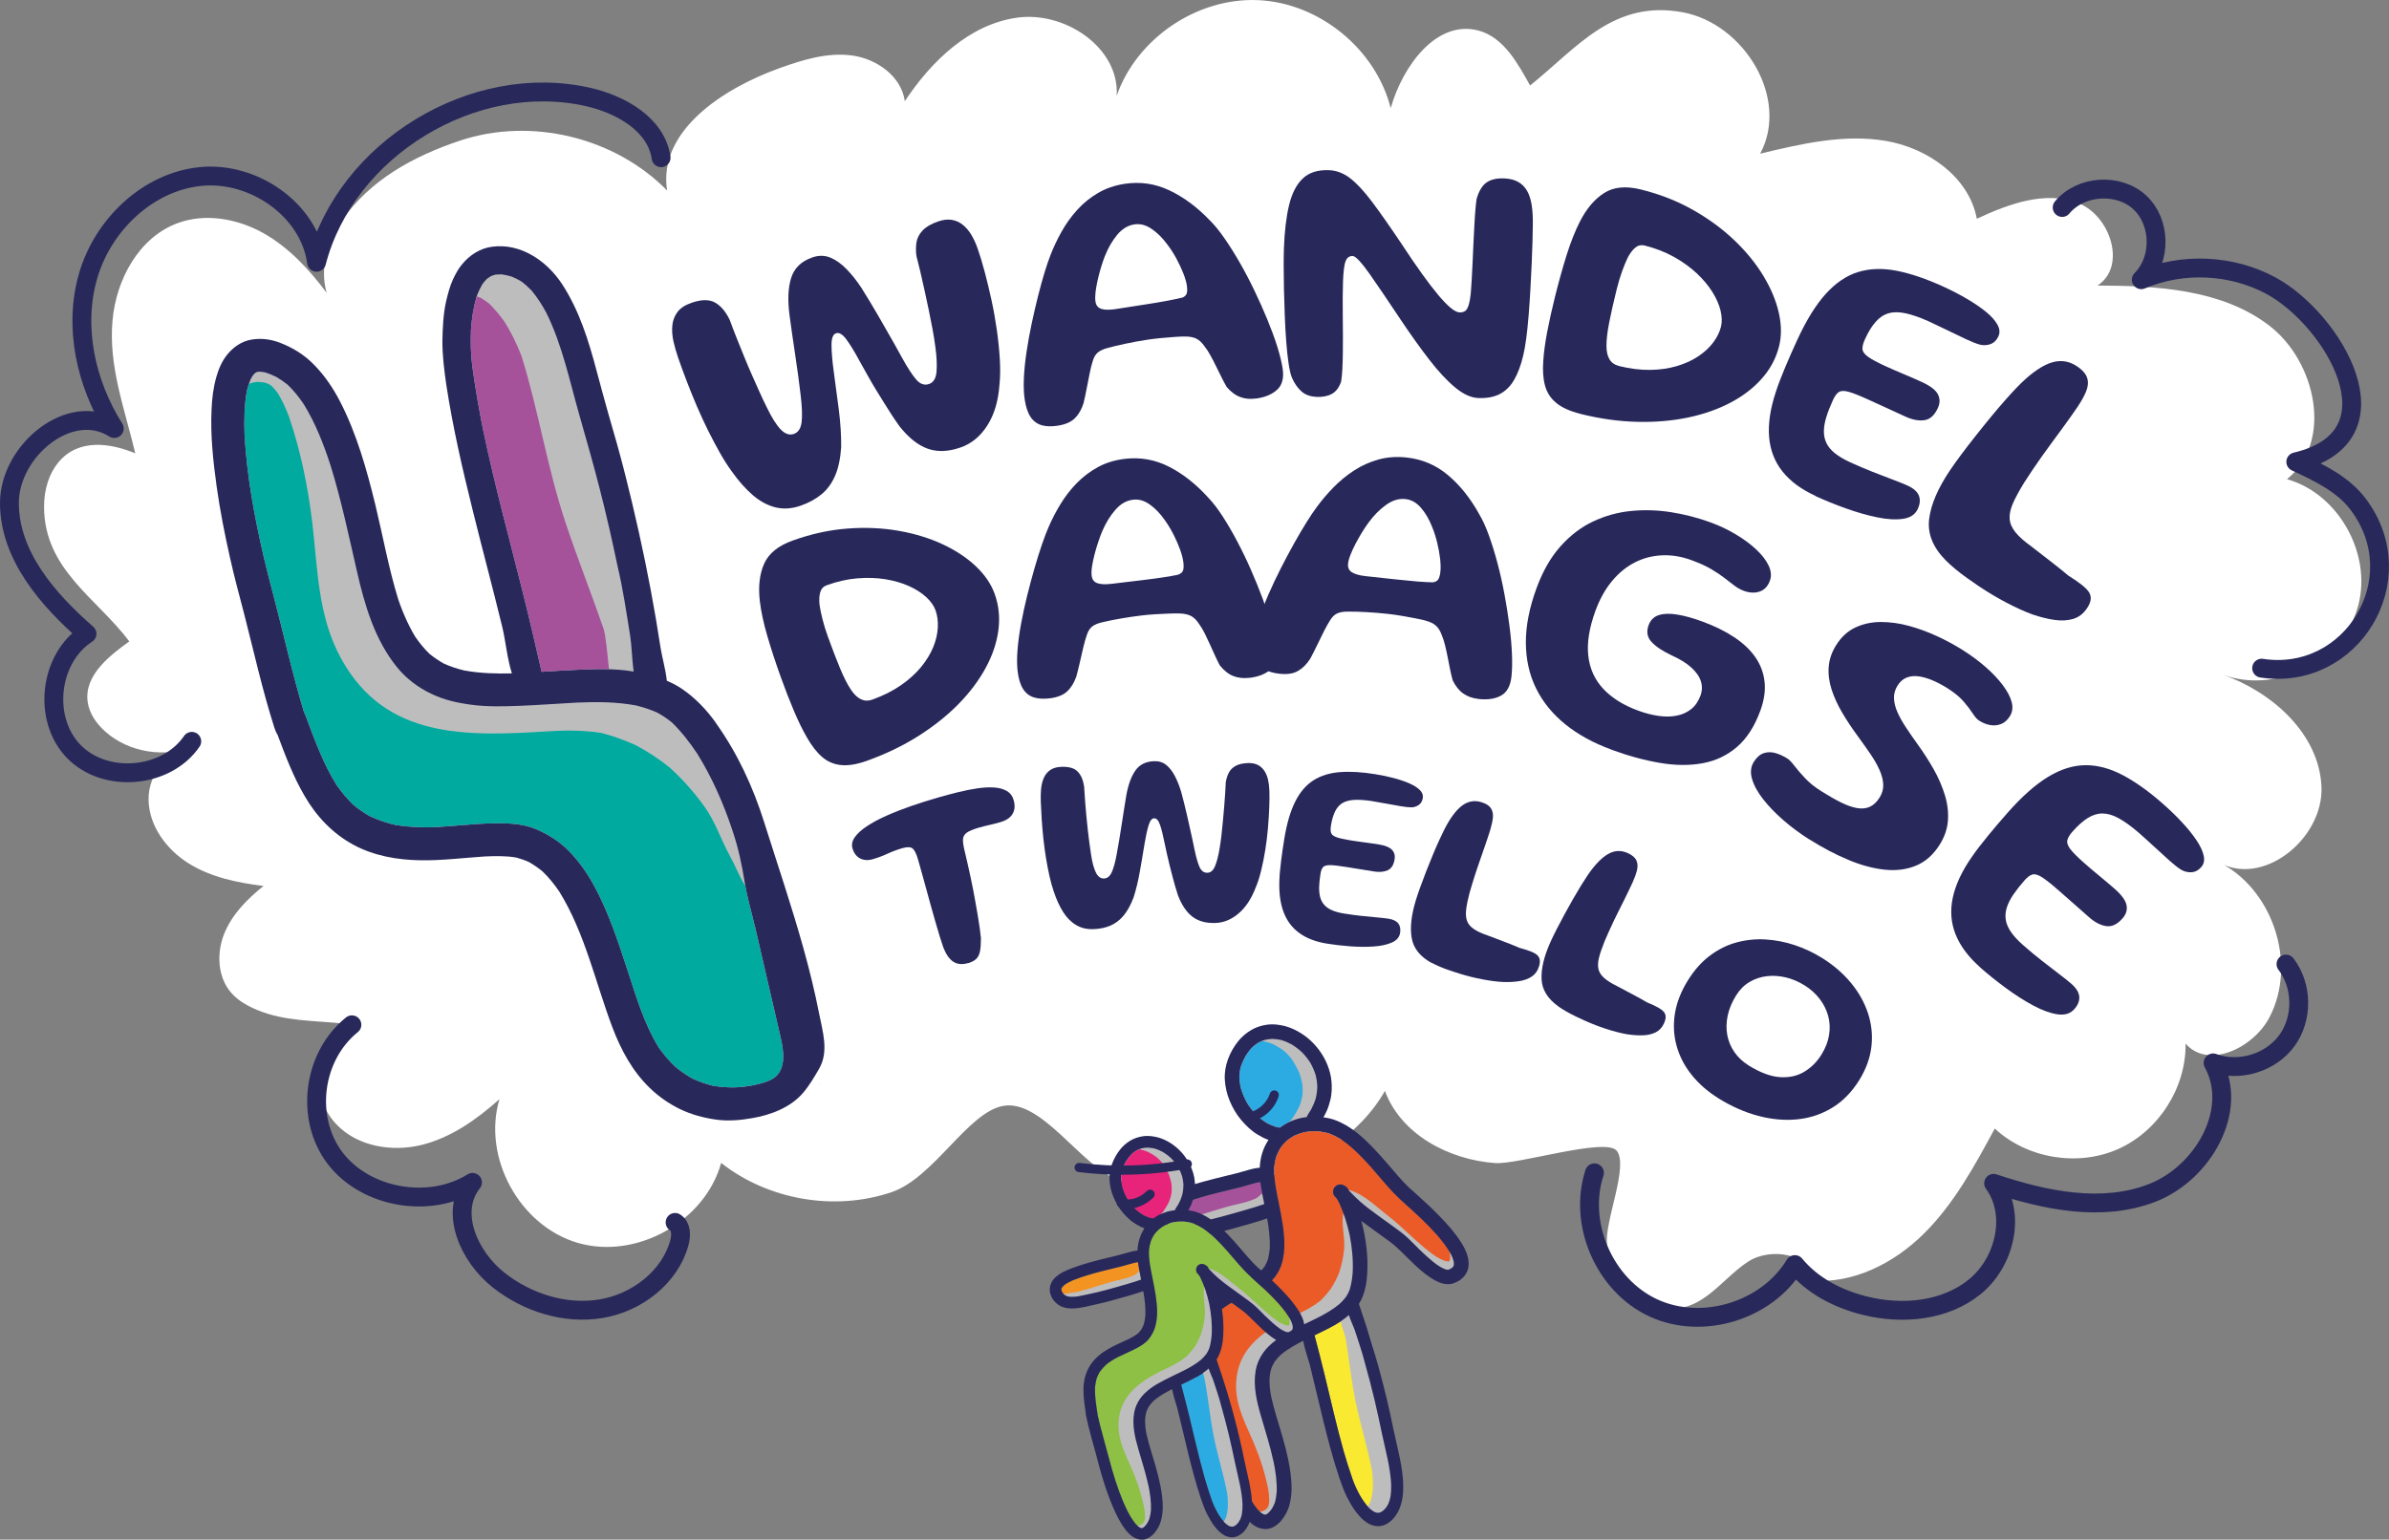 <?xml version="1.0" encoding="UTF-8"?>
<svg xmlns="http://www.w3.org/2000/svg" viewBox="0 0 633.8 408.58">
  <rect x="0" y="0" width="633.8" height="408.58" fill="#808080" stroke="none"/>
  <defs>
    <style>
      .cls-1 {
        fill: #28285b;
      }

      .cls-2 {
        fill: #8dc044;
      }

      .cls-3 {
        fill: #eb5b27;
      }

      .cls-4 {
        fill: #f39322;
      }

      .cls-5 {
        fill: #00aa9e;
      }

      .cls-6 {
        fill: #bebdbe;
      }

      .cls-6, .cls-7 {
        mix-blend-mode: multiply;
      }

      .cls-8 {
        fill: #fff;
      }

      .cls-9 {
        fill: #e72479;
      }

      .cls-10 {
        isolation: isolate;
      }

      .cls-11 {
        fill: #f9e930;
      }

      .cls-12 {
        fill: #a6529a;
      }

      .cls-13 {
        fill: #2babe2;
      }

      .cls-14 {
        fill: #2d2d2d;
      }

      .cls-15 {
        fill: none;
        stroke: #28285b;
        stroke-linecap: round;
        stroke-linejoin: round;
        stroke-width: 5px;
      }
    </style>
  </defs>
  <g class="cls-10">
    <g id="Laag_2" data-name="Laag 2">
      <g id="Laag_1-2" data-name="Laag 1">
        <path class="cls-8" d="M15.54,122.65c5.3-6.4,13.89-5.06,20.35-2.34-2.74-11.62-7.14-23-6.04-35.27.97-10.88,7-22.03,17.25-25.82,7.33-2.71,15.75-1.23,22.6,2.55,6.84,3.79,12.29,9.67,16.97,15.94-1.91-6.48.22-13.61,4.04-19.17,7.44-10.84,19.13-17.15,31.33-21.22,18.83-6.28,41.03-.93,54.94,13.23-2.45-15.78,14.74-27.03,29.76-32.44,6.23-2.24,12.8-4.28,19.36-3.38s13.05,5.56,13.95,12.12c7.05-10.66,17.18-20.43,29.84-22.17,12.66-1.74,27.12,7.95,26.37,20.71C301.62,10.12,317.65-.7,333.83.04s31.16,12.97,35.12,28.67c3.12-11.07,12.06-23.49,23.19-20.63,6.87,1.77,10.67,9.04,13.79,14.61,12.42-9.97,22.04-22.85,40.49-19.43,16.33,3.03,28.42,22.9,20.55,37.52,10.96-2.63,22.28-5.28,33.38-3.38s22.03,9.58,24.1,20.65c8.42-3.93,18.09-7.5,26.78-4.21s13.04,16.87,5.24,21.93c15.82.07,32.78.97,45.4,10.51,12.62,9.55,17.19,30.96,4.87,40.88,14.14,4,23.11,20.89,18.51,34.84-4.6,13.95-21.85,22.2-35.6,17,13.2,4.7,25.56,15.69,26.23,29.68.67,14-15.99,27.29-27.83,19.8,14.78,6.92,21.58,27.04,14.03,41.5-4.24,8.12-16.2,13.87-22.25,6.98.16,11.71-7.18,23.19-17.88,27.96-10.7,4.76-24.15,2.53-32.74-5.43-5.34,9.88-10.79,19.92-18.76,27.84-7.97,7.92-18.97,13.54-30.15,12.44.38-7.07-10.45-8.86-16.42-5.03-5.96,3.83-10.3,10.5-17.17,12.2-9.59,2.37-18.88-6.91-20.35-16.68-.86-5.68,5.85-20.88,2.54-24.9-2.95-3.57-26.13,3.72-32.21,3.29-12.3-.87-25-7.59-29.27-19.15-6.8,11.97-19.59,19.5-32.78,23.44-12.33,3.69-25.85,4.64-37.94.21-9.96-3.65-20.35-21.67-30.7-19.65-9.33,1.82-18.29,19.08-29.48,22.87-15.09,5.11-32.67,2.09-45.2-7.76-4.31,15.54-22.46,25.7-37.95,21.24-15.5-4.46-25.48-22.7-20.87-38.16-6.04,5.39-12.87,10.25-20.73,12.16-7.86,1.91-16.95.39-22.52-5.48-7.99-8.41-2.93-18.38,1.49-26.78-7.44-.77-15.26-.57-22.39-3.52-2.62-1.08-5.18-2.49-7.03-4.63-3.63-4.17-3.9-10.53-1.84-15.66,2.07-5.13,6.11-9.22,10.43-12.67-6.89-.85-13.9-2.29-19.8-5.95-5.9-3.66-10.57-9.93-10.7-16.88-.13-6.95,5.34-14.01,12.28-14.22-7.91,3.12-17.58,1.69-23.88-4.03-2.26-2.05-4.12-4.71-4.55-7.73-1.02-7.15,6.01-12.46,11.04-16.09-8.58-11.46-22.56-19.06-22.61-35.67-.02-4.85,1.41-8.97,3.84-11.91Z"></path>
        <path class="cls-12" d="M138.68,157.13c-3.59-14.35-7.51-28.62-10.52-43.12.05.34.14.66.19,1-1.17-5.79-2.2-11.63-3.01-17.5-.46-3.33-.53-6.71-.39-10.06.22-2.98.65-5.91,1.5-8.77.43-1.17.95-2.28,1.58-3.34.33-.44.67-.85,1.06-1.26.41-.32.83-.6,1.28-.86.34-.13.67-.24,1.01-.33.58-.06,1.14-.08,1.72-.08.91.13,1.78.33,2.66.59.9.37,1.74.79,2.56,1.29.99.75,1.89,1.56,2.75,2.45,1.51,1.84,2.77,3.82,3.89,5.9,4.22,8.57,6.13,17.92,8.73,27.05,1.85,6.52,3.73,13.03,5.41,19.61,1.73,6.74,3.28,13.55,4.7,20.37,1.47,6.14,2.39,12.49,3.39,18.71.41,2.57.47,6.09.91,9.44-.12-.02-.24-.04-.35-.06-4.75-.78-9.69-.63-14.46-.42-3.21.14-6.4.34-9.6.54-1.63-7.08-3.24-14.12-5.02-21.16Z"></path>
        <path class="cls-5" d="M200.27,245.78c2.28,9.84,4.55,19.67,6.83,29.51.84,3.64,1.43,8.12-1.44,10.52-2.26,1.89-8.24,2.76-11.16,2.76-1.8,0-3.58-.14-5.37-.44-1.86-.46-3.63-1.08-5.37-1.88-1.61-.91-3.1-1.92-4.52-3.09-1.69-1.59-3.15-3.3-4.49-5.19-3.83-6.25-5.97-13.44-8.23-20.39-2.55-7.74-5.07-15.58-9.01-22.73-1.78-3.23-3.93-6.3-6.52-8.96-2.48-2.53-5.43-4.43-8.68-5.82-3.7-1.57-7.79-1.66-11.7-1.58-5.02.11-9.97.72-14.98,1.01-3.53.13-7.02,0-10.53-.54-2.44-.55-4.74-1.32-7.02-2.38-1.53-.89-2.96-1.86-4.32-2.98-1.65-1.61-3.09-3.34-4.44-5.22-3.62-5.81-5.93-12.27-8.32-18.65-.08-.23-.19-.44-.32-.64-3.12-10.24-5.39-20.72-8.13-31.07-.9-3.41-1.78-6.8-2.58-10.23-2.47-10.64-4.49-21.53-5.09-32.45-.13-3.91-.08-7.86.64-11.72.26-1.06.59-2.09,1.01-3.08.23-.42.49-.81.78-1.21.15-.14.3-.27.45-.4.13-.07.25-.13.38-.2.19-.04.37-.08.56-.11.5.02.99.08,1.47.16,1.06.3,2.08.73,3.08,1.21,1.09.63,2.09,1.32,3.08,2.11,1.6,1.55,2.98,3.26,4.22,5.1,3.17,5.13,5.35,10.75,7.2,16.48,2.83,9.14,4.78,18.53,6.93,27.84,2.07,9.07,4.72,18.24,10.69,25.59,2.41,2.96,5.54,5.32,8.97,6.96,3.35,1.64,6.99,2.46,10.67,2.94,4.2.58,8.48.45,12.71.3,5.12-.19,10.27-.61,15.43-.87,5.24-.23,10.45-.19,15.61.77,1.89.46,3.71,1.06,5.51,1.84,1.42.77,2.73,1.64,3.99,2.67,2.57,2.49,4.72,5.28,6.71,8.26,3.96,6.37,6.96,13.21,9.31,20.28.04.13.08.25.12.37,1.47,4.33,2.45,8.93,3.16,13.44.65,4.11,1.76,7.68,2.69,11.7Z"></path>
        <path class="cls-14" d="M262.16,111.99c-.03-.16-.05-.32-.08-.49.03.16.05.33.08.49h0ZM272.57,107.24c-.06-.39-.13-.78-.19-1.17.07.36.14.76.19,1.17h0Z"></path>
        <g class="cls-7">
          <path class="cls-6" d="M199.63,237.58c.36.35.74.66,1.14.9.31.19.65.35,1.02.33,1.16-.07,1.37-1.68,1.2-2.83-.99-6.85-2.88-13.54-4.87-20.17-3-9.99-9.33-17.36-14.76-26.13-1.49-2.41-2.17-4.18-5-5.4-2.44-1.06-5.22-1.32-7.85-1.49-15.27-1.01-30.53-2.02-45.8-3.03-2.76-.18-5.57-.38-8.14-1.42-4-1.63-6.81-5.09-8.85-8.78-.89-1.62-1.9-3.23-2.75-4.82-.98-1.85-.42-4.68-1.26-6.2-.96-1.72-1.8-3.48-2.52-5.36-5.18-15.98-8.73-31.98-18.18-46.23-5.45-8.23-20.81-14.84-21.52.57,0,.12.16.15.22.03.13-.47.31-.92.42-1.34.36-.83.78-1.61,1.36-2.33.53-.65,1.15-1.16,1.86-1.64.31-.14.66-.29.99-.48.78-.28,1.6-.43,2.46-.44l-.46.02c.49.04.95.09,1.44.13-.14-.04-.31-.06-.47-.13.66.09,1.26.28,1.86.51-.01,0-.03,0-.04,0,.59.29,1.09.68,1.59,1.15-.19-.13-.35-.27-.51-.42.53.52.98,1.05,1.4,1.65-.12-.21-.26-.4-.36-.58,1.49,2.22,2.55,4.61,3.48,7.1-.03-.06-.05-.17-.1-.26.05.09.07.2.11.33.01.03.02.07.04.11-.01-.04-.02-.08-.04-.11-.01-.02,0-.04,0-.05.02.1.07.18.09.28,0-.01-.01-.03-.02-.04.02.04.03.09.05.13,3,8.97,4.88,18.23,6,27.65,1.46,12.43,1.45,24.78,7.7,36.09,11.69,21.16,32.88,20.63,55.24,19.16.16-.01-.31.02-.47.04,4.8-.31,9.5-.32,14.24.43,3.08.81,6.07,1.88,9.01,3.21,3.22,1.68,6.2,3.65,9.05,5.93,3.44,3.12,6.51,6.57,9.24,10.37,2.95,4.11,4.41,8.85,6.82,13.2,1.59,2.87,3.36,7.83,5.96,10.36ZM76.85,111.19s-.01-.03-.02-.04c0,.01.01.03.02.04h0Z"></path>
        </g>
        <path class="cls-6" d="M356.35,187.5l-.02.06s.02-.06.02-.06h0Z"></path>
        <path class="cls-6" d="M197.17,238.2s0,0,0,0c0,.02,0,.04,0,.05,0-.02,0-.04,0-.06h0Z"></path>
        <path class="cls-6" d="M197.23,237.04s0,.02,0,.03c0-.02,0-.03,0-.03h0Z"></path>
        <path class="cls-6" d="M312.32,197.76s-.05-.02-.07-.04c.02.01.05.02.07.04h0Z"></path>
        <g class="cls-7">
          <path class="cls-6" d="M174.42,172.76c-.14-.9-.23-1.72-.19-2.55-.09-.76-.19-1.47-.3-2.22-2.67-16.48-7.15-32.65-12.51-48.46-3.85-11.44-7.99-22.78-12.53-33.97-3.18-7.84-5.94-17.63-16.2-18.04-2.77-.11-7.45,1.05-8.95,3.71-1.11,1.97,0,5.28-1.22,7.68-.07.13-.12.27-.17.41.35-.17.71-.33,1.07-.48.65-.16,1.26-.27,1.89-.35.28.01.53.04.8.05.53.17,1.03.33,1.51.53.78.5,1.5,1,2.21,1.55,1.5,1.48,2.8,3.07,4.02,4.76,1.82,2.94,3.26,5.86,4.51,9.1,4.56,14.58,6.83,29.8,11.74,44.39,3.13,9.4,6.78,18.58,10.01,27.92,1.24,3.6,1.5,19.54,3.84,20.23,7.92,2.34,9.9-9.08,10.48-14.26ZM160.9,188.59c.1-.12.2-.25.31-.34-.1.12-.21.22-.31.34h0ZM162.29,186.46c.07-.17.15-.32.27-.48-.07.17-.18.34-.27.48h0ZM163.42,179.44c-.02-.16-.02-.33-.04-.48.02.16.02.33.04.48h0ZM144.37,74.8l-.04-.08.04.08h0Z"></path>
        </g>
        <path class="cls-6" d="M145.97,175.25s.02,0,.04-.01c-.01,0-.02,0-.04.01h0Z"></path>
        <path class="cls-1" d="M163.87,150.4c-.02-.1-.05-.21-.07-.31-.05-.22-.09-.45-.15-.67.08.32.14.66.22.99Z"></path>
        <path class="cls-1" d="M217.69,287.59c-.09.04-.25.17-.42.35.14-.12.28-.23.42-.35Z"></path>
        <path class="cls-1" d="M189.96,191.88c-2.48-3.51-5.54-6.72-9.13-9.14-1.23-.83-2.55-1.51-3.92-2.08-.32-3.03-1.28-6.32-1.63-8.57-.79-5.18-1.67-10.35-2.64-15.51-1.93-10.31-4.23-20.54-6.8-30.71-1.38-5.44-2.9-10.84-4.49-16.23-1.07-3.7-2.03-7.43-3.05-11.16-2.12-8.02-4.61-16.1-9.19-23.1-4.01-6.12-10.95-10.92-18.54-9.91-3.19.42-5.88,2.16-7.91,4.58-1.04,1.19-1.8,2.66-2.48,4.08-.83,1.81-1.34,3.78-1.8,5.71-.8,3.48-.94,7.12-1.01,10.65-.02,3.91.48,7.73,1.03,11.59,1.71,11.24,4.28,22.33,7.01,33.34,2.55,10.33,5.33,20.6,7.83,30.92.88,3.55,1.28,8.29,2.56,12.36-4.19.1-8.39-.01-12.54-.76-1.93-.44-3.77-1.05-5.56-1.87-1.31-.74-2.53-1.58-3.72-2.53-1.47-1.41-2.71-2.95-3.86-4.63-2.09-3.49-3.62-7.23-4.9-11.11.12.36.27.75.39,1.11-2.52-8.19-4.03-16.67-6.04-24.98-2.29-9.38-4.95-18.86-9.39-27.45-1.84-3.55-4.13-6.93-6.93-9.75-2.59-2.66-5.74-4.57-9.22-5.87-2.32-.85-4.89-1.17-7.35-.73-2.55.41-4.8,1.99-6.42,4-1.39,1.72-2.28,3.83-2.87,5.92-.82,2.86-1.16,5.82-1.27,8.75-.32,6.76.43,13.6,1.35,20.25.89,6.4,2.15,12.75,3.57,19.04,1.1,4.95,2.42,9.81,3.69,14.66,2.62,10.17,4.87,20.39,8.07,30.39.23.69.46,1.29.82,1.81,2.08,5.57,4.17,11.11,7.17,16.24,3.14,5.45,7.46,10,12.99,13,5.4,2.92,11.58,4,17.67,4.1,5.73.11,11.45-.64,17.16-1.01,2.81-.12,5.58-.19,8.36.29,1.18.32,2.31.71,3.42,1.22,1.23.72,2.4,1.52,3.5,2.42,1.71,1.63,3.16,3.44,4.49,5.39,6.81,11.02,9.54,23.95,14.06,35.96,2.28,6.01,5.29,11.65,9.93,16.14,2.33,2.26,4.97,4.1,7.86,5.54,3.13,1.53,6.4,2.4,9.86,2.89,3.1.42,6.36.15,9.42-.4,5-.85,10.24-2.83,13.59-6.77,1.63-1.92,2.9-4.1,4.17-6.28,2.7-4.62.99-9.86.02-14.8-1.13-5.79-2.55-11.52-4.13-17.2-3.13-11.25-6.9-22.31-10.41-33.44-2.96-9.39-7.08-18.32-12.81-26.35ZM138.68,157.13c-3.59-14.35-7.51-28.62-10.52-43.12.05.34.14.66.19,1-1.17-5.79-2.2-11.63-3.01-17.5-.46-3.33-.53-6.71-.39-10.06.22-2.98.65-5.91,1.5-8.77.43-1.17.95-2.28,1.58-3.34.33-.44.67-.85,1.06-1.26.41-.32.83-.6,1.28-.86.34-.13.67-.24,1.01-.33.58-.06,1.14-.08,1.72-.08.91.13,1.78.33,2.66.59.9.37,1.74.79,2.56,1.29.99.75,1.89,1.56,2.75,2.45,1.51,1.84,2.77,3.82,3.89,5.9,4.22,8.57,6.13,17.92,8.73,27.05,1.85,6.52,3.73,13.03,5.41,19.61,1.73,6.74,3.28,13.55,4.7,20.37,1.47,6.14,2.39,12.49,3.39,18.71.41,2.57.47,6.09.91,9.44-.12-.02-.24-.04-.35-.06-4.75-.78-9.69-.63-14.46-.42-3.21.14-6.4.34-9.6.54-1.63-7.08-3.24-14.12-5.02-21.16ZM200.27,245.78c2.28,9.84,4.55,19.67,6.83,29.51.84,3.64,1.43,8.12-1.44,10.52-2.26,1.89-8.24,2.76-11.16,2.76-1.8,0-3.58-.14-5.37-.44-1.86-.46-3.63-1.08-5.37-1.88-1.61-.91-3.1-1.92-4.52-3.09-1.69-1.59-3.15-3.3-4.49-5.19-3.83-6.25-5.97-13.44-8.23-20.39-2.55-7.74-5.07-15.58-9.01-22.73-1.78-3.23-3.93-6.3-6.52-8.96-2.48-2.53-5.43-4.43-8.68-5.82-3.7-1.57-7.79-1.66-11.7-1.58-5.02.11-9.97.72-14.98,1.01-3.53.13-7.02,0-10.53-.54-2.44-.55-4.74-1.32-7.02-2.38-1.53-.89-2.96-1.86-4.32-2.98-1.65-1.61-3.09-3.34-4.44-5.22-3.62-5.81-5.93-12.27-8.32-18.65-.08-.23-.19-.44-.32-.64-3.12-10.24-5.39-20.72-8.13-31.07-.9-3.41-1.78-6.8-2.58-10.23-2.47-10.64-4.49-21.53-5.09-32.45-.13-3.91-.08-7.86.64-11.72.26-1.06.59-2.09,1.01-3.08.23-.42.49-.81.78-1.21.15-.14.3-.27.45-.4.13-.07.25-.13.38-.2.19-.04.37-.08.56-.11.5.02.99.08,1.47.16,1.06.3,2.08.73,3.08,1.21,1.09.63,2.09,1.32,3.08,2.11,1.6,1.55,2.98,3.26,4.22,5.1,3.17,5.13,5.35,10.75,7.2,16.48,2.83,9.14,4.78,18.53,6.93,27.84,2.07,9.07,4.72,18.24,10.69,25.59,2.41,2.96,5.54,5.32,8.97,6.96,3.35,1.64,6.99,2.46,10.67,2.94,4.2.58,8.48.45,12.71.3,5.12-.19,10.27-.61,15.43-.87,5.24-.23,10.45-.19,15.61.77,1.89.46,3.71,1.06,5.51,1.84,1.42.77,2.73,1.64,3.99,2.67,2.57,2.49,4.72,5.28,6.71,8.26,3.96,6.37,6.96,13.21,9.31,20.28.04.13.08.25.12.37,1.47,4.33,2.45,8.93,3.16,13.44.65,4.11,1.76,7.68,2.69,11.7Z"></path>
        <g>
          <path class="cls-1" d="M212.43,134.19c-2.34.81-4.55.97-6.65.46-2.1-.51-4.11-1.58-6.02-3.22s-3.78-3.73-5.58-6.28c-1.06-1.44-2.12-3.09-3.17-4.95-1.05-1.85-2.1-3.84-3.15-5.95-1.05-2.11-2.05-4.28-3-6.5-.95-2.22-1.84-4.42-2.67-6.59-.83-2.17-1.59-4.24-2.27-6.2-.51-1.46-.93-2.93-1.26-4.41-.32-1.48-.42-2.88-.29-4.2.13-1.32.59-2.5,1.36-3.54.77-1.04,2-1.85,3.68-2.44,2.65-.93,4.74-.95,6.29-.08,1.55.88,2.84,2.41,3.89,4.59.68,1.86,1.36,3.62,2.03,5.29.67,1.67,1.32,3.28,1.95,4.82.63,1.55,1.27,3.05,1.92,4.52.65,1.47,1.3,2.92,1.94,4.35.64,1.44,1.32,2.87,2.03,4.3,1.27,2.63,2.48,4.56,3.64,5.78,1.16,1.22,2.33,1.62,3.51,1.21,1.15-.4,1.83-1.43,2.05-3.07.21-1.65.13-4-.23-7.05-.18-1.61-.4-3.34-.65-5.17-.26-1.83-.52-3.7-.8-5.59-.28-1.89-.55-3.75-.82-5.56-.27-1.81-.5-3.5-.7-5.07-.53-4.01-.38-7.31.44-9.91.82-2.59,2.68-4.4,5.58-5.41,1.68-.59,3.26-.58,4.75.02,1.49.6,2.92,1.61,4.31,3.03,1.39,1.42,2.71,3.08,3.97,4.98.7,1.12,1.43,2.3,2.18,3.54.75,1.24,1.5,2.51,2.25,3.8s1.49,2.58,2.22,3.87c.73,1.28,1.45,2.54,2.16,3.78.71,1.24,1.37,2.43,1.98,3.58,1.44,2.61,2.68,4.53,3.74,5.77,1.06,1.24,2.22,1.64,3.46,1.2,1.15-.4,1.81-1.49,1.96-3.25.15-1.76.05-3.96-.31-6.6-.19-1.44-.44-3-.75-4.69-.31-1.69-.65-3.42-1.02-5.17-.37-1.76-.74-3.5-1.12-5.22-.38-1.72-.75-3.36-1.11-4.91-.37-1.55-.71-2.93-1.03-4.15-.17-1.3-.16-2.52.03-3.65.2-1.14.74-2.17,1.64-3.11.89-.94,2.24-1.73,4.05-2.36,1.34-.47,2.55-.61,3.65-.44,1.09.18,2.08.62,2.95,1.33.88.71,1.63,1.6,2.28,2.69.64,1.09,1.2,2.3,1.66,3.64.61,1.74,1.23,3.78,1.85,6.12.62,2.33,1.22,4.82,1.8,7.47.58,2.65,1.05,5.31,1.43,7.99.38,2.68.64,5.26.79,7.74.15,2.48.12,4.72-.09,6.72-.3,4.33-1.37,7.95-3.21,10.84s-4.2,4.85-7.1,5.86c-3.24,1.13-6.14,1.25-8.71.34s-5.07-2.88-7.5-5.95c-.68-.95-1.36-1.94-2.04-2.98-.68-1.04-1.36-2.11-2.04-3.22-.68-1.11-1.39-2.25-2.12-3.43-.72-1.18-1.44-2.4-2.14-3.66-.7-1.26-1.42-2.54-2.16-3.86-1.31-2.44-2.48-4.38-3.53-5.82-1.04-1.43-1.98-2.01-2.83-1.71-.81.28-1.2,1.36-1.18,3.22s.21,4.09.56,6.7c.51,3.67.98,7.21,1.41,10.62.42,3.42.62,6.63.59,9.65-.2,3.04-.73,5.57-1.6,7.58-.87,2.02-2.06,3.66-3.58,4.92-1.52,1.26-3.36,2.28-5.54,3.04Z"></path>
          <path class="cls-1" d="M333.38,105.73c-1.56.24-2.99.13-4.28-.34-1.29-.47-2.51-1.36-3.65-2.69-.41-.7-.86-1.54-1.34-2.5-.48-.96-.97-1.94-1.46-2.95-.49-1.01-.99-1.98-1.51-2.92-.51-.94-1.04-1.75-1.58-2.43-.65-.93-1.35-1.6-2.11-2-.76-.4-1.78-.6-3.05-.6-.57-.01-1.43.02-2.59.1-1.16.08-2.41.18-3.76.31-1.35.13-2.63.28-3.83.47-1.83.28-3.67.62-5.53,1.01-1.86.39-3.46.77-4.81,1.14-1.19.32-2.07.73-2.66,1.24-.59.51-1.02,1.25-1.31,2.23-.29.91-.57,2-.82,3.26-.26,1.26-.51,2.57-.77,3.92-.26,1.36-.54,2.68-.84,3.96-.51,1.65-1.27,2.99-2.28,4.01-1.01,1.03-2.54,1.7-4.6,2.02-1.66.26-3.09.21-4.28-.14-1.19-.35-2.15-1.07-2.89-2.15-.74-1.09-1.26-2.63-1.57-4.61-.25-1.6-.32-3.48-.23-5.65.1-2.17.33-4.49.7-6.97.37-2.48.82-4.98,1.36-7.52.54-2.54,1.1-4.98,1.69-7.32s1.18-4.47,1.76-6.38c.59-1.91,1.11-3.44,1.57-4.58.81-2.09,1.8-4.18,2.96-6.24,1.16-2.07,2.54-3.97,4.12-5.72,1.58-1.75,3.4-3.23,5.47-4.45,2.06-1.22,4.42-2.04,7.06-2.45,4.14-.64,8.1-.07,11.88,1.71,3.78,1.78,7.35,4.42,10.69,7.9,1.26,1.24,2.57,2.83,3.92,4.78,1.35,1.94,2.72,4.11,4.09,6.5,1.37,2.39,2.68,4.88,3.91,7.46,1.24,2.58,2.38,5.13,3.42,7.66s1.91,4.9,2.61,7.11c.69,2.21,1.17,4.15,1.43,5.81.39,2.48-.06,4.34-1.33,5.59-1.28,1.25-3.14,2.07-5.58,2.44ZM313.61,79.01c.66-.27,1.07-.65,1.23-1.14.16-.49.16-1.21.02-2.16-.14-.91-.46-2-.96-3.26-.5-1.26-1.12-2.57-1.86-3.94-.75-1.37-1.56-2.62-2.44-3.75-1.27-1.71-2.64-3.06-4.14-4.06-1.49-1-3-1.39-4.54-1.15-1.73.27-3.25,1.21-4.57,2.81-1.32,1.61-2.41,3.51-3.27,5.71-.33.85-.67,1.83-1,2.93-.33,1.1-.62,2.22-.88,3.36-.26,1.14-.44,2.21-.56,3.19-.11.99-.12,1.82-.01,2.5.16,1.01.68,1.66,1.58,1.93.9.28,2.16.29,3.79.04,3.06-.48,5.72-.89,7.97-1.24,2.25-.35,4.16-.67,5.73-.97,1.57-.3,2.87-.57,3.9-.83Z"></path>
          <path class="cls-1" d="M349.25,105.31c-1.62-.06-2.94-.53-3.96-1.43s-1.87-2.11-2.54-3.66c-.34-.8-.63-2.04-.88-3.72-.25-1.67-.47-3.61-.63-5.82-.17-2.2-.3-4.51-.39-6.92-.1-2.41-.17-4.78-.22-7.09-.05-2.31-.07-4.42-.07-6.32,0-1.9.02-3.42.07-4.58.16-4.42.61-8.18,1.35-11.29.74-3.11,1.94-5.47,3.6-7.07,1.66-1.61,3.99-2.36,6.99-2.25,1.98.07,3.84.78,5.59,2.11,1.75,1.34,3.69,3.42,5.82,6.25,2.13,2.83,4.72,6.53,7.79,11.1,3.94,6.02,7.2,10.56,9.76,13.62,2.56,3.06,4.45,4.62,5.68,4.66.56.02,1.04-.09,1.42-.32.39-.23.71-.74.97-1.52.26-.78.47-1.95.62-3.49.06-.69.13-1.71.21-3.06.08-1.35.16-2.89.24-4.62.08-1.73.16-3.5.24-5.31.08-1.81.17-3.54.26-5.17.09-1.63.19-3.04.3-4.22.11-1.18.2-1.99.28-2.41.6-2.09,1.47-3.54,2.61-4.34,1.14-.8,2.67-1.17,4.62-1.1,1.48.05,2.73.35,3.73.9,1,.55,1.8,1.33,2.39,2.34.59,1.01,1.01,2.27,1.25,3.78.24,1.51.34,3.26.31,5.24,0,1.06-.03,2.49-.08,4.3-.05,1.81-.12,3.83-.22,6.06-.1,2.23-.21,4.52-.35,6.9-.13,2.37-.29,4.68-.47,6.92-.18,2.24-.39,4.29-.64,6.14-.25,1.86-.53,3.39-.83,4.6-.62,2.55-1.42,4.67-2.41,6.35-.98,1.68-2.24,2.91-3.77,3.7-1.53.79-3.42,1.14-5.66,1.06-1.95-.07-4.01-1.01-6.19-2.82-2.18-1.81-4.47-4.27-6.87-7.38-2.4-3.11-4.91-6.62-7.54-10.55-1.69-2.54-3.23-4.84-4.63-6.9-1.4-2.06-2.62-3.84-3.67-5.33-1.05-1.49-1.96-2.64-2.72-3.46-.76-.82-1.34-1.24-1.74-1.25-.86-.03-1.48.4-1.85,1.3-.38.89-.62,2.73-.72,5.5-.05,1.32-.07,2.76-.08,4.33,0,1.57,0,3.19.02,4.85s.04,3.33.04,4.98c0,1.65,0,3.24-.02,4.78-.02,1.53-.06,2.95-.13,4.25-.06,1.3-.18,2.43-.34,3.38-.55,1.57-1.37,2.64-2.47,3.23-1.09.59-2.45.85-4.06.79Z"></path>
          <path class="cls-1" d="M419.28,109.82c-2.75-.69-4.88-1.64-6.37-2.86-1.5-1.22-2.5-2.76-3.01-4.6-.51-1.84-.66-4.05-.47-6.62.14-2.21.49-4.75,1.03-7.62.55-2.87,1.25-6.02,2.1-9.45.99-3.97,2.02-7.65,3.08-11.04,1.07-3.39,2.24-6.34,3.51-8.84,1.78-3.47,3.93-6,6.46-7.59,2.52-1.6,5.77-1.9,9.74-.91,5.02,1.25,9.62,3.05,13.77,5.4,4.16,2.35,7.81,5.03,10.97,8.04,3.16,3.01,5.73,6.17,7.73,9.48,2,3.3,3.36,6.56,4.09,9.77s.76,6.17.08,8.89c-.78,3.14-2.28,5.97-4.49,8.49-2.21,2.53-4.98,4.67-8.31,6.44-3.33,1.77-7.11,3.1-11.32,3.99-4.22.88-8.75,1.27-13.6,1.15-4.85-.12-9.85-.82-15-2.11ZM429.39,97.1c3.01.75,5.82,1.1,8.43,1.06,2.61-.04,4.98-.39,7.12-1.03,2.13-.64,4-1.5,5.62-2.58,1.61-1.08,2.93-2.3,3.95-3.66,1.02-1.36,1.7-2.74,2.06-4.15.31-1.25.28-2.68-.1-4.28-.38-1.61-1.11-3.27-2.18-4.98-1.07-1.71-2.46-3.37-4.17-4.97-1.71-1.6-3.72-3.04-6.03-4.34-2.31-1.29-4.91-2.3-7.79-3.02-.9-.22-1.71-.04-2.43.54-.72.59-1.4,1.48-2.04,2.68-.5,1.03-.99,2.25-1.5,3.65-.5,1.4-.96,2.92-1.37,4.55-.86,3.46-1.54,6.44-2.03,8.95-.49,2.51-.74,4.59-.74,6.22,0,3.02,1.06,4.81,3.21,5.34Z"></path>
          <path class="cls-1" d="M481.62,131.58c-3.75-1.72-6.66-3.87-8.72-6.45-2.06-2.58-3.25-5.62-3.55-9.11-.3-3.5.28-7.48,1.76-11.96.32-1.02.69-2.07,1.12-3.16.43-1.09.88-2.22,1.36-3.38.48-1.16.99-2.34,1.52-3.55.53-1.21,1.1-2.45,1.69-3.74,2.41-5.25,4.94-9.33,7.58-12.25,2.65-2.92,5.51-4.86,8.6-5.8,3.08-.94,6.49-1.05,10.22-.32,3.73.73,7.87,2.14,12.43,4.23,2.28,1.05,4.39,2.14,6.33,3.29,1.94,1.15,3.6,2.29,4.99,3.43,1.38,1.14,2.37,2.26,2.98,3.36.6,1.09.69,2.12.25,3.08-.47,1.02-1.14,1.7-2.02,2.04-.88.34-1.84.4-2.86.18-1-.28-2.24-.77-3.74-1.47-1.49-.7-3.1-1.48-4.82-2.32-1.72-.84-3.45-1.66-5.18-2.46-2.29-1.02-4.3-1.71-6.01-2.08-1.72-.37-3.21-.38-4.49-.01-1.27.36-2.42,1.11-3.43,2.26-1.02,1.15-1.97,2.68-2.84,4.6-.48,1.05-.71,1.92-.68,2.6.03.69.5,1.36,1.41,2.04.91.67,2.46,1.51,4.64,2.51.63.29,1.38.62,2.26,1.01.88.39,1.78.77,2.71,1.16s1.81.77,2.64,1.13,1.52.67,2.06.92c2.25,1.03,3.68,2.11,4.28,3.25s.61,2.36,0,3.68c-.9,1.95-2.09,3.02-3.6,3.22-1.51.2-3.16-.12-4.96-.94-.72-.33-1.51-.69-2.36-1.08-.85-.39-1.72-.79-2.61-1.2-.88-.41-1.74-.8-2.56-1.17-.82-.38-1.57-.72-2.23-1.02-2.28-1.05-4.02-1.74-5.22-2.09s-2.09-.35-2.67,0c-.58.35-1.11,1.05-1.59,2.1-.74,1.62-1.33,3.11-1.76,4.48-.43,1.36-.65,2.62-.67,3.77-.02,1.15.2,2.21.66,3.19.46.97,1.21,1.88,2.24,2.71,1.03.84,2.37,1.63,4.02,2.39,1.98.91,3.96,1.75,5.94,2.54,1.98.78,3.8,1.48,5.46,2.1,1.66.62,2.95,1.14,3.88,1.57,1.59.73,2.59,1.61,3,2.66s.31,2.22-.29,3.54c-.68,1.47-1.97,2.34-3.9,2.62-1.92.28-4.2.15-6.84-.39-2.64-.54-5.4-1.33-8.28-2.36-2.88-1.03-5.6-2.13-8.15-3.3Z"></path>
          <path class="cls-1" d="M516.17,148.67c-3.38-3.43-4.84-7.07-4.37-10.91.46-3.85,2.31-8.16,5.53-12.95.87-1.29,1.89-2.72,3.08-4.31,1.19-1.59,2.45-3.22,3.79-4.91,1.33-1.69,2.67-3.34,3.99-4.95,1.32-1.61,2.57-3.08,3.74-4.4,1.17-1.32,2.16-2.41,2.97-3.25,3.24-3.39,6.17-5.58,8.79-6.58,2.62-1,5.07-.73,7.34.8,1.51,1.01,2.41,2.07,2.72,3.18.31,1.1.2,2.28-.33,3.54-.53,1.26-1.3,2.64-2.31,4.14-.55.82-1.19,1.73-1.91,2.74s-1.49,2.08-2.32,3.21-1.68,2.31-2.58,3.51c-.9,1.21-1.77,2.42-2.63,3.63-.86,1.21-1.68,2.41-2.47,3.58-.79,1.18-1.53,2.3-2.2,3.35-1.28,2.08-2.26,3.89-2.94,5.42-.68,1.53-.98,2.91-.9,4.13.07,1.22.58,2.42,1.52,3.59.94,1.17,2.35,2.43,4.23,3.77,1.99,1.54,3.86,2.99,5.61,4.35,1.75,1.36,3.15,2.49,4.21,3.4,1.46.9,2.67,1.74,3.62,2.5.96.76,1.62,1.47,1.98,2.11.31.61.41,1.23.31,1.88-.1.65-.44,1.4-1.01,2.25-.94,1.39-2.15,2.31-3.62,2.75-1.47.44-3.12.53-4.95.27-1.83-.26-3.78-.75-5.85-1.46-2.05-.74-4.33-1.78-6.86-3.1-2.53-1.33-4.97-2.78-7.32-4.36-.99-.66-2.04-1.4-3.17-2.2-1.13-.8-2.19-1.61-3.17-2.43-.98-.82-1.82-1.59-2.53-2.3Z"></path>
        </g>
        <g>
          <path class="cls-1" d="M230.06,201.87c-2.67.96-4.97,1.35-6.89,1.16-1.92-.18-3.61-.9-5.06-2.15-1.45-1.25-2.8-3-4.07-5.24-1.11-1.92-2.24-4.22-3.38-6.91-1.14-2.69-2.31-5.7-3.51-9.02-1.38-3.85-2.58-7.48-3.57-10.89-1-3.41-1.67-6.51-2-9.3-.45-3.87-.07-7.17,1.14-9.91,1.21-2.73,3.74-4.79,7.59-6.17,4.87-1.75,9.69-2.81,14.45-3.17,4.76-.36,9.29-.17,13.59.58,4.3.75,8.2,1.94,11.7,3.57,3.5,1.63,6.44,3.58,8.83,5.84,2.39,2.26,4.06,4.71,5.01,7.35,1.09,3.04,1.42,6.23.99,9.56-.43,3.33-1.54,6.66-3.33,9.98-1.79,3.32-4.18,6.53-7.19,9.61-3.01,3.08-6.57,5.92-10.66,8.52-4.1,2.6-8.65,4.79-13.64,6.59ZM231.39,185.67c2.92-1.05,5.45-2.32,7.6-3.81s3.93-3.1,5.34-4.81c1.41-1.72,2.49-3.47,3.23-5.26.74-1.79,1.15-3.54,1.24-5.23.09-1.7-.11-3.23-.6-4.6-.44-1.21-1.26-2.38-2.47-3.5-1.21-1.12-2.74-2.1-4.58-2.93-1.84-.83-3.92-1.43-6.23-1.81-2.31-.38-4.79-.46-7.42-.25-2.64.21-5.36.82-8.15,1.83-.87.31-1.44.91-1.72,1.8-.28.89-.35,2.01-.21,3.36.16,1.13.42,2.42.79,3.87.36,1.45.83,2.96,1.4,4.54,1.21,3.35,2.3,6.21,3.29,8.57.99,2.36,1.94,4.22,2.85,5.58,1.68,2.52,3.56,3.4,5.64,2.65Z"></path>
          <path class="cls-1" d="M331.44,179.87c-1.57.19-2.99.03-4.27-.48-1.28-.51-2.46-1.45-3.55-2.81-.39-.72-.8-1.56-1.25-2.54-.45-.97-.9-1.98-1.36-3-.46-1.03-.93-2.02-1.4-2.97-.48-.95-.98-1.78-1.5-2.49-.61-.96-1.29-1.65-2.04-2.07s-1.76-.66-3.03-.71c-.57-.03-1.43-.03-2.59.01-1.16.04-2.41.1-3.77.18-1.35.08-2.64.19-3.85.34-1.83.22-3.69.49-5.56.82-1.87.33-3.48.65-4.84.98-1.2.28-2.1.66-2.7,1.15-.61.49-1.07,1.22-1.38,2.19-.32.9-.63,1.98-.93,3.23-.3,1.25-.6,2.55-.9,3.9-.3,1.35-.63,2.66-.97,3.93-.57,1.63-1.37,2.94-2.42,3.93-1.04.99-2.6,1.61-4.66,1.86-1.67.2-3.09.11-4.27-.28-1.18-.39-2.12-1.14-2.81-2.25-.7-1.11-1.17-2.67-1.41-4.67-.19-1.6-.21-3.49-.03-5.65.17-2.16.48-4.48.94-6.94.45-2.46.99-4.95,1.62-7.47.63-2.52,1.27-4.94,1.94-7.26.67-2.32,1.33-4.43,1.98-6.32.65-1.89,1.23-3.39,1.72-4.52.88-2.07,1.94-4.11,3.17-6.14s2.67-3.89,4.31-5.58c1.64-1.69,3.51-3.11,5.62-4.27,2.1-1.15,4.48-1.88,7.14-2.2,4.16-.5,8.1.21,11.82,2.12,3.72,1.91,7.19,4.67,10.42,8.26,1.22,1.28,2.47,2.92,3.76,4.91,1.29,1.99,2.57,4.2,3.86,6.64,1.29,2.44,2.51,4.97,3.65,7.58,1.15,2.62,2.2,5.21,3.15,7.77s1.74,4.96,2.36,7.19c.62,2.24,1.03,4.19,1.23,5.86.3,2.49-.21,4.34-1.53,5.54s-3.2,1.96-5.66,2.25ZM312.6,152.48c.67-.25,1.09-.61,1.26-1.1.17-.49.2-1.2.09-2.15-.11-.92-.39-2.01-.84-3.29-.45-1.27-1.03-2.61-1.73-4-.7-1.39-1.47-2.67-2.3-3.83-1.21-1.75-2.54-3.15-4-4.2-1.46-1.05-2.95-1.49-4.49-1.3-1.74.21-3.29,1.09-4.66,2.66-1.37,1.56-2.53,3.43-3.46,5.6-.36.84-.73,1.81-1.09,2.9-.37,1.09-.7,2.2-.99,3.33-.3,1.13-.52,2.19-.67,3.17-.15.98-.18,1.82-.1,2.5.12,1.02.62,1.68,1.51,1.99.88.31,2.15.36,3.78.17,3.08-.37,5.75-.69,8.01-.96,2.26-.27,4.18-.53,5.76-.77,1.58-.24,2.89-.47,3.93-.7Z"></path>
          <path class="cls-1" d="M392.25,185.48c-1.57-.17-2.92-.65-4.05-1.44-1.12-.79-2.07-1.97-2.82-3.54-.22-.79-.43-1.71-.65-2.76-.22-1.05-.43-2.13-.64-3.23-.21-1.1-.45-2.17-.7-3.21-.25-1.04-.55-1.96-.89-2.76-.38-1.07-.89-1.9-1.52-2.48-.63-.58-1.56-1.04-2.79-1.37-.55-.16-1.39-.35-2.53-.57-1.14-.22-2.37-.45-3.71-.68-1.34-.23-2.61-.41-3.82-.54-1.84-.2-3.7-.35-5.6-.46-1.9-.11-3.54-.15-4.94-.14-1.23,0-2.19.17-2.89.51-.7.34-1.31.94-1.84,1.82-.52.81-1.06,1.78-1.64,2.93-.57,1.15-1.16,2.35-1.76,3.59-.6,1.24-1.21,2.45-1.83,3.61-.92,1.46-2,2.55-3.25,3.28-1.24.73-2.89.98-4.96.75-1.67-.18-3.04-.6-4.1-1.24-1.06-.65-1.8-1.59-2.23-2.83s-.53-2.86-.32-4.86c.17-1.61.59-3.44,1.25-5.51.66-2.07,1.48-4.25,2.48-6.55,1-2.3,2.09-4.6,3.26-6.91,1.18-2.31,2.36-4.52,3.53-6.63,1.18-2.11,2.3-4.01,3.36-5.71,1.06-1.69,1.96-3.03,2.7-4.01,1.33-1.81,2.82-3.57,4.48-5.26,1.66-1.69,3.48-3.18,5.46-4.46,1.98-1.28,4.13-2.24,6.44-2.88,2.31-.64,4.79-.82,7.45-.53,4.17.45,7.84,2.03,11.03,4.73,3.19,2.7,5.95,6.17,8.28,10.41.9,1.52,1.75,3.4,2.55,5.63.8,2.23,1.56,4.67,2.26,7.34.71,2.67,1.32,5.4,1.84,8.21.52,2.81.96,5.57,1.31,8.28.35,2.71.58,5.22.67,7.54.1,2.32.05,4.31-.13,5.98-.27,2.49-1.18,4.18-2.74,5.05-1.56.88-3.56,1.18-6.02.91ZM380.09,154.54c.71-.09,1.2-.35,1.48-.79.28-.43.47-1.13.57-2.08.1-.92.07-2.05-.08-3.39-.15-1.34-.41-2.77-.78-4.29-.37-1.52-.82-2.93-1.38-4.26-.78-1.98-1.76-3.64-2.94-5-1.18-1.36-2.54-2.12-4.08-2.29-1.74-.19-3.45.32-5.14,1.53-1.69,1.21-3.24,2.77-4.64,4.67-.55.74-1.12,1.6-1.72,2.57-.6.98-1.18,1.99-1.72,3.02-.54,1.04-1,2.02-1.36,2.94-.37.92-.59,1.73-.66,2.42-.11,1.02.23,1.78,1.02,2.28s2.01.84,3.65,1.02c3.08.33,5.76.63,8.02.87s4.19.43,5.79.56,2.92.19,3.98.21Z"></path>
          <path class="cls-1" d="M427.52,198.93c-4.8-1.76-8.89-4-12.26-6.73-3.37-2.73-5.95-5.9-7.74-9.52-1.78-3.62-2.68-7.66-2.71-12.11-.02-4.45.92-9.28,2.83-14.48,1.64-4.49,3.75-8.18,6.32-11.07,2.57-2.89,5.44-5.09,8.61-6.6,3.17-1.51,6.52-2.45,10.04-2.81,3.52-.36,7.09-.26,10.71.31,3.62.57,7.13,1.48,10.54,2.73,2.33.85,4.52,1.89,6.6,3.13,2.08,1.24,3.88,2.56,5.42,3.99,1.53,1.42,2.64,2.86,3.33,4.3.68,1.44.8,2.79.34,4.03-.54,1.49-1.45,2.45-2.72,2.88-1.26.43-2.66.37-4.17-.18-.87-.32-1.69-.77-2.48-1.36s-1.66-1.26-2.61-2.01c-.96-.75-2.13-1.54-3.53-2.37-1.4-.83-3.16-1.63-5.26-2.4-2.66-.98-5.28-1.41-7.85-1.29-2.57.11-4.98.74-7.22,1.89-2.25,1.15-4.26,2.79-6.05,4.95-1.79,2.15-3.25,4.78-4.39,7.88-1.64,4.49-2.28,8.46-1.9,11.9.37,3.44,1.7,6.37,3.97,8.8,2.27,2.43,5.37,4.37,9.31,5.81,1.83.67,3.61,1.13,5.35,1.38,1.73.25,3.34.23,4.81-.06,1.48-.29,2.76-.86,3.85-1.73,1.09-.87,1.91-2.06,2.47-3.58.48-1.3.51-2.58.11-3.83-.4-1.25-1.25-2.47-2.54-3.64-1.29-1.18-3.04-2.25-5.24-3.24-2.34-1.1-4.1-2.27-5.27-3.51-1.18-1.24-1.45-2.73-.82-4.46.51-1.39,1.43-2.3,2.76-2.71,1.33-.41,2.98-.45,4.94-.11,1.97.33,4.16.94,6.57,1.83,3.22,1.18,6.03,2.56,8.42,4.14,2.39,1.58,4.27,3.36,5.64,5.33,1.37,1.98,2.18,4.14,2.44,6.51.26,2.36-.11,4.92-1.12,7.68-1.53,4.18-3.6,7.39-6.21,9.63-2.61,2.24-5.64,3.68-9.09,4.31-3.45.64-7.21.61-11.3-.08-4.09-.69-8.38-1.85-12.87-3.5Z"></path>
          <path class="cls-1" d="M480.02,222.77c-2.48-1.57-4.79-3.28-6.91-5.13-2.13-1.85-3.92-3.72-5.39-5.6-1.46-1.88-2.44-3.68-2.92-5.39-.48-1.71-.32-3.2.5-4.49.76-1.2,1.63-1.96,2.62-2.29.99-.33,2.02-.34,3.1-.03,1.07.31,2.14.8,3.2,1.47.47.3,1.07.92,1.8,1.87.73.95,1.66,2.04,2.8,3.26,1.14,1.23,2.57,2.39,4.3,3.48,1.95,1.23,3.71,2.24,5.29,3.02,1.57.78,3,1.28,4.26,1.5,1.27.22,2.39.11,3.37-.33.98-.44,1.85-1.25,2.61-2.45.69-1.09,1.01-2.23.97-3.43-.04-1.2-.36-2.47-.95-3.82-.59-1.35-1.39-2.76-2.39-4.23-1-1.47-2.11-3.04-3.32-4.7-1.58-2.13-2.99-4.25-4.23-6.36-1.24-2.11-2.18-4.18-2.83-6.21-.65-2.03-.9-4.03-.74-6,.15-1.97.82-3.89,2-5.76,1.36-2.15,3.06-3.7,5.1-4.65,2.05-.95,4.28-1.43,6.71-1.44,2.42,0,4.91.33,7.46,1.03,2.55.69,5.04,1.61,7.49,2.74,2.44,1.14,4.68,2.35,6.72,3.63,2.29,1.45,4.35,2.97,6.18,4.58s3.35,3.21,4.54,4.81c1.2,1.6,1.98,3.09,2.34,4.49.36,1.4.2,2.64-.49,3.73-.65,1.03-1.44,1.72-2.37,2.08-.92.35-1.89.44-2.88.25-1-.18-1.95-.56-2.87-1.15-.56-.35-1.13-.99-1.72-1.91-.59-.92-1.4-1.98-2.42-3.17-1.02-1.19-2.45-2.37-4.29-3.53-1.2-.76-2.43-1.42-3.69-1.98-1.26-.56-2.5-.94-3.7-1.14-1.2-.2-2.31-.12-3.31.24-1.01.36-1.86,1.08-2.54,2.17-.67,1.06-.99,2.18-.95,3.35.04,1.17.34,2.4.9,3.67.56,1.27,1.31,2.63,2.26,4.06.94,1.44,1.99,2.95,3.13,4.53,1.56,2.16,2.98,4.37,4.26,6.64,1.28,2.27,2.26,4.55,2.96,6.85.7,2.29.96,4.54.8,6.74-.16,2.2-.9,4.33-2.2,6.4-1.69,2.68-3.79,4.53-6.3,5.56-2.51,1.03-5.28,1.38-8.33,1.05-3.05-.33-6.27-1.2-9.65-2.62-3.38-1.42-6.8-3.22-10.25-5.4Z"></path>
          <path class="cls-1" d="M525.34,256.7c-3.1-2.73-5.26-5.62-6.5-8.68-1.24-3.07-1.5-6.31-.78-9.75.72-3.44,2.42-7.09,5.12-10.95.6-.88,1.26-1.78,1.98-2.7.72-.92,1.48-1.87,2.27-2.85.79-.97,1.61-1.96,2.47-2.96.86-1,1.76-2.03,2.69-3.1,3.81-4.33,7.41-7.52,10.78-9.56,3.37-2.04,6.67-3.07,9.9-3.09s6.52.86,9.88,2.63c3.36,1.77,6.92,4.31,10.69,7.63,1.88,1.66,3.59,3.31,5.12,4.97,1.53,1.65,2.8,3.23,3.79,4.72,1,1.49,1.63,2.85,1.89,4.07.27,1.22.05,2.23-.65,3.02-.74.84-1.58,1.3-2.52,1.37-.94.07-1.87-.14-2.79-.65-.88-.55-1.93-1.38-3.16-2.48-1.23-1.1-2.54-2.3-3.95-3.6-1.4-1.3-2.82-2.58-4.26-3.85-1.9-1.63-3.63-2.87-5.16-3.72-1.54-.85-2.97-1.28-4.29-1.3-1.32-.02-2.64.37-3.94,1.18-1.3.81-2.65,2.01-4.05,3.59-.77.87-1.23,1.63-1.4,2.3-.17.67.09,1.45.76,2.35.68.9,1.92,2.15,3.73,3.74.52.46,1.14,1,1.87,1.62.73.62,1.48,1.25,2.26,1.89.78.64,1.51,1.25,2.2,1.84.69.59,1.26,1.08,1.71,1.47,1.86,1.63,2.91,3.08,3.17,4.34.25,1.26-.1,2.43-1.06,3.52-1.42,1.61-2.87,2.29-4.37,2.05-1.5-.24-2.99-1.02-4.48-2.33-.59-.52-1.24-1.1-1.95-1.72-.71-.62-1.42-1.25-2.15-1.9-.73-.64-1.44-1.26-2.12-1.86-.68-.6-1.29-1.14-1.84-1.62-1.88-1.66-3.35-2.82-4.4-3.5-1.05-.68-1.9-.94-2.56-.77-.66.17-1.36.69-2.13,1.56-1.18,1.34-2.16,2.6-2.97,3.78-.8,1.18-1.38,2.33-1.73,3.42-.35,1.1-.44,2.18-.28,3.24.16,1.06.62,2.15,1.37,3.24.75,1.1,1.8,2.24,3.16,3.44,1.63,1.44,3.29,2.82,4.96,4.13,1.67,1.32,3.22,2.51,4.63,3.58,1.41,1.07,2.5,1.94,3.27,2.61,1.31,1.15,2.02,2.29,2.11,3.41.1,1.12-.34,2.22-1.29,3.31-1.07,1.21-2.56,1.68-4.49,1.39-1.92-.29-4.07-1.07-6.44-2.34-2.37-1.27-4.79-2.82-7.26-4.64-2.47-1.82-4.75-3.65-6.86-5.5Z"></path>
        </g>
        <path class="cls-1" d="M256.8,255.58c-1.53.44-2.81.32-3.86-.35-1.05-.67-1.93-1.92-2.65-3.73-.26-.72-.56-1.64-.91-2.77-.35-1.13-.73-2.4-1.13-3.8-.4-1.4-.82-2.87-1.25-4.41s-.85-3.07-1.26-4.59c-.41-1.52-.81-2.96-1.19-4.32-.38-1.36-.71-2.55-1.01-3.57-.43-1.48-.9-2.43-1.42-2.87-.52-.43-1.41-.46-2.69-.1-1.37.39-2.69.89-3.98,1.48-1.28.59-2.6,1.08-3.94,1.47-.8.23-1.56.28-2.29.14-.73-.14-1.36-.46-1.89-.97-.53-.51-.92-1.19-1.16-2.03-.29-1-.09-2,.6-2.98.69-.99,1.76-1.96,3.21-2.92,1.45-.96,3.18-1.89,5.19-2.79,2.01-.9,4.19-1.75,6.55-2.57,2.35-.81,4.76-1.57,7.22-2.28,1.78-.51,3.56-.98,5.34-1.42,1.78-.44,3.49-.77,5.11-1.01,1.62-.23,3.09-.3,4.4-.21,1.31.09,2.41.4,3.31.92.9.52,1.51,1.32,1.82,2.42.28.98.33,1.85.14,2.62-.19.77-.58,1.43-1.19,1.97-.61.54-1.42.96-2.45,1.26-1.23.35-2.23.61-3,.77-.77.16-1.69.39-2.76.7-1.52.44-2.61.9-3.25,1.38s-.95,1.13-.94,1.94c.01.81.2,1.95.58,3.42.22.95.46,1.95.7,3.02.25,1.06.49,2.17.73,3.32.25,1.15.48,2.32.72,3.51.23,1.19.45,2.37.65,3.55.2,1.18.4,2.31.59,3.4.19,1.09.35,2.12.48,3.1.13.97.24,1.85.32,2.65,0,1.4-.07,2.55-.23,3.43-.16.89-.5,1.58-.99,2.08-.5.5-1.25.9-2.25,1.18Z"></path>
        <path class="cls-1" d="M290.15,246.57c-1.78.07-3.33-.3-4.66-1.09-1.33-.79-2.49-1.95-3.45-3.48-.97-1.53-1.8-3.36-2.5-5.49-.42-1.22-.8-2.57-1.13-4.07-.33-1.49-.63-3.08-.91-4.75-.27-1.67-.5-3.37-.69-5.1-.18-1.72-.33-3.42-.44-5.09s-.19-3.25-.25-4.74c-.04-1.11-.02-2.21.07-3.29.09-1.08.32-2.06.69-2.94.37-.88.93-1.59,1.68-2.14.75-.55,1.76-.85,3.04-.89,2.01-.08,3.46.35,4.33,1.28.88.93,1.44,2.25,1.69,3.97.08,1.42.17,2.77.27,4.06.11,1.29.21,2.53.32,3.72.1,1.19.22,2.36.36,3.51.14,1.14.27,2.28.41,3.4.14,1.12.3,2.25.48,3.38.31,2.08.74,3.65,1.28,4.74.54,1.08,1.26,1.61,2.16,1.57.88-.03,1.56-.59,2.05-1.68.5-1.08.94-2.71,1.33-4.89.22-1.15.43-2.37.65-3.69.21-1.31.42-2.65.64-4.01.21-1.36.42-2.69.62-3.99.2-1.3.4-2.51.59-3.63.49-2.86,1.29-5.1,2.4-6.71,1.11-1.61,2.77-2.45,4.98-2.53,1.28-.05,2.36.29,3.26,1.02.89.73,1.66,1.72,2.31,2.99.65,1.27,1.21,2.69,1.67,4.26.25.92.5,1.88.75,2.89.25,1.01.5,2.04.74,3.09.24,1.05.48,2.09.7,3.12.23,1.04.45,2.05.68,3.05.23,1,.43,1.96.6,2.88.43,2.09.88,3.68,1.35,4.75.47,1.07,1.17,1.59,2.12,1.56.88-.03,1.55-.64,2.03-1.82.48-1.18.87-2.71,1.18-4.6.17-1.03.34-2.15.48-3.38.14-1.23.28-2.48.39-3.77.12-1.28.23-2.56.34-3.82.11-1.26.2-2.46.27-3.6.08-1.14.13-2.16.17-3.07.16-.93.42-1.76.8-2.5.38-.74.97-1.33,1.78-1.79.81-.46,1.91-.71,3.28-.76,1.02-.04,1.88.12,2.59.47.71.35,1.29.87,1.75,1.54.45.67.78,1.45.99,2.33.21.88.33,1.83.37,2.85.05,1.33.04,2.86-.03,4.59-.07,1.73-.18,3.57-.35,5.51-.17,1.94-.4,3.87-.71,5.79-.31,1.92-.67,3.75-1.1,5.48-.42,1.74-.92,3.26-1.49,4.59-1.12,2.91-2.62,5.17-4.5,6.76-1.87,1.6-3.91,2.44-6.11,2.52-2.46.09-4.48-.44-6.05-1.61s-2.87-3.05-3.89-5.67c-.27-.8-.52-1.62-.77-2.48-.25-.86-.48-1.74-.72-2.64-.23-.9-.48-1.84-.72-2.8-.25-.96-.48-1.95-.7-2.96s-.44-2.05-.67-3.11c-.38-1.95-.78-3.53-1.19-4.74-.41-1.21-.94-1.8-1.58-1.77-.62.02-1.11.68-1.49,1.96-.38,1.28-.72,2.85-1.03,4.72-.42,2.62-.85,5.15-1.29,7.59-.43,2.44-.98,4.68-1.64,6.75-.78,2.04-1.68,3.67-2.7,4.87-1.02,1.2-2.19,2.07-3.5,2.62-1.31.55-2.79.85-4.45.91Z"></path>
        <path class="cls-1" d="M351.98,250.4c-2.92-.47-5.35-1.4-7.27-2.8-1.92-1.39-3.32-3.27-4.2-5.63-.88-2.36-1.24-5.23-1.08-8.62.03-.76.08-1.57.17-2.4.09-.84.19-1.7.29-2.6s.23-1.81.37-2.75c.14-.94.29-1.91.45-2.92.66-4.09,1.63-7.41,2.9-9.94,1.27-2.53,2.89-4.42,4.84-5.66,1.95-1.24,4.29-1.97,7.01-2.18,2.72-.21,5.86-.03,9.42.55,1.78.29,3.45.64,5.01,1.06,1.56.42,2.93.89,4.11,1.42,1.18.53,2.08,1.11,2.71,1.75.63.64.88,1.34.76,2.09-.13.79-.47,1.4-1.01,1.8-.55.4-1.19.63-1.95.68-.74,0-1.7-.1-2.87-.3-1.17-.2-2.43-.43-3.78-.68-1.35-.25-2.71-.49-4.06-.71-1.78-.26-3.3-.36-4.56-.29-1.26.07-2.3.36-3.11.85-.81.49-1.46,1.24-1.94,2.22-.48.99-.85,2.23-1.09,3.73-.13.82-.12,1.46.03,1.93s.61.85,1.36,1.14,1.99.57,3.7.85c.49.08,1.08.17,1.76.27.68.1,1.38.19,2.1.29.72.09,1.4.18,2.04.28.65.09,1.18.17,1.6.24,1.75.28,2.95.76,3.59,1.43s.87,1.52.71,2.54c-.25,1.52-.87,2.49-1.88,2.92-1,.43-2.21.53-3.61.3-.56-.09-1.18-.19-1.84-.3-.67-.11-1.34-.22-2.03-.33-.69-.11-1.36-.22-2-.32-.64-.1-1.22-.2-1.74-.28-1.78-.29-3.12-.44-4.01-.45-.9-.01-1.51.16-1.85.51-.33.35-.57.94-.7,1.76-.2,1.26-.32,2.41-.36,3.43-.03,1.03.05,1.94.26,2.74.21.8.56,1.5,1.07,2.08.5.59,1.2,1.07,2.07,1.45.88.38,1.95.68,3.24.88,1.54.25,3.08.46,4.6.62,1.52.16,2.92.3,4.18.41,1.27.11,2.26.22,2.99.34,1.24.2,2.1.62,2.59,1.26s.64,1.48.48,2.51c-.19,1.15-.92,2-2.2,2.56-1.28.56-2.88.91-4.81,1.04-1.93.13-3.99.12-6.19-.04-2.19-.16-4.29-.41-6.27-.73Z"></path>
        <path class="cls-1" d="M379.82,255.54c-3.04-1.65-4.8-3.84-5.29-6.58-.49-2.74-.12-6.09,1.09-10.06.33-1.07.73-2.27,1.22-3.61.48-1.34,1.01-2.73,1.57-4.17.56-1.44,1.13-2.85,1.71-4.23.57-1.39,1.12-2.66,1.65-3.81s.98-2.1,1.36-2.86c1.52-3,3.07-5.13,4.66-6.36,1.59-1.23,3.33-1.56,5.21-.99,1.25.38,2.09.92,2.54,1.61.44.69.62,1.53.52,2.5-.1.97-.34,2.08-.72,3.33-.21.68-.45,1.44-.74,2.28-.28.84-.59,1.74-.92,2.69-.33.95-.67,1.94-1.03,2.96-.36,1.02-.71,2.03-1.04,3.04-.33,1.01-.65,2.01-.95,2.98-.3.98-.57,1.9-.81,2.76-.45,1.7-.74,3.14-.88,4.34-.14,1.2-.06,2.21.24,3.03.3.83.9,1.54,1.8,2.15.89.61,2.12,1.18,3.7,1.71,1.69.64,3.28,1.25,4.76,1.81,1.49.57,2.69,1.05,3.6,1.46,1.19.32,2.2.64,3.02.96.82.32,1.42.67,1.8,1.04.34.35.54.76.61,1.23.07.47,0,1.05-.22,1.75-.35,1.16-.99,2.04-1.91,2.65-.92.61-2.04,1.02-3.35,1.22-1.31.21-2.76.28-4.32.22-1.56-.08-3.35-.31-5.36-.69-2.01-.38-4-.87-5.94-1.47-.82-.25-1.7-.53-2.64-.85-.95-.31-1.84-.65-2.68-1.01-.85-.36-1.59-.71-2.22-1.05Z"></path>
        <path class="cls-1" d="M413.4,267.05c-2.81-2.02-4.29-4.41-4.42-7.19-.14-2.78.64-6.06,2.34-9.84.46-1.02,1.01-2.16,1.66-3.43.65-1.27,1.34-2.58,2.08-3.94.74-1.36,1.48-2.69,2.22-3.99.74-1.3,1.45-2.49,2.11-3.57.67-1.08,1.23-1.96,1.7-2.66,1.88-2.79,3.69-4.7,5.42-5.73,1.73-1.03,3.5-1.14,5.29-.33,1.19.53,1.96,1.17,2.31,1.92s.42,1.59.2,2.55c-.22.95-.6,2.02-1.13,3.21-.29.65-.63,1.37-1.02,2.17-.39.8-.8,1.65-1.25,2.56-.45.9-.91,1.84-1.4,2.8-.49.96-.96,1.93-1.42,2.89-.46.96-.9,1.91-1.31,2.84-.42.93-.8,1.81-1.15,2.64-.65,1.63-1.13,3.03-1.42,4.19-.29,1.17-.34,2.18-.14,3.04.2.86.71,1.64,1.51,2.36.81.72,1.96,1.43,3.45,2.16,1.59.85,3.09,1.64,4.5,2.39,1.4.75,2.54,1.38,3.39,1.9,1.14.46,2.1.9,2.87,1.33.77.42,1.32.84,1.66,1.25.29.39.44.82.45,1.29,0,.47-.14,1.04-.44,1.71-.5,1.1-1.24,1.9-2.22,2.39-.99.49-2.15.76-3.48.79-1.33.04-2.77-.07-4.32-.32-1.54-.28-3.28-.73-5.23-1.36-1.95-.63-3.86-1.36-5.72-2.2-.78-.35-1.61-.74-2.51-1.17-.9-.43-1.74-.88-2.54-1.34-.79-.46-1.49-.9-2.07-1.32Z"></path>
        <path class="cls-1" d="M455.96,291.49c-2.9-1.8-5.29-3.89-7.18-6.26-1.89-2.37-3.22-4.94-3.98-7.7-.77-2.76-.91-5.61-.45-8.54.47-2.93,1.61-5.86,3.42-8.78,1.72-2.78,3.69-4.99,5.91-6.64,2.21-1.65,4.57-2.82,7.08-3.49,2.51-.67,5.07-.93,7.68-.77,2.61.16,5.18.66,7.71,1.5,2.53.85,4.92,1.97,7.18,3.37,3.06,1.9,5.63,4.11,7.72,6.64,2.09,2.52,3.6,5.23,4.54,8.11.94,2.89,1.24,5.83.89,8.84-.35,3.01-1.42,5.96-3.22,8.86-1.99,3.2-4.4,5.66-7.24,7.37-2.83,1.71-5.92,2.73-9.26,3.05-3.34.32-6.78.01-10.34-.94-3.55-.95-7.04-2.49-10.46-4.61ZM463.91,282.74c3.06,1.9,5.82,2.93,8.29,3.1,2.47.16,4.62-.31,6.47-1.42,1.85-1.11,3.36-2.62,4.55-4.54,1.09-1.75,1.77-3.51,2.04-5.28.28-1.77.19-3.46-.27-5.09-.46-1.62-1.22-3.12-2.29-4.5-1.07-1.38-2.4-2.56-3.99-3.55-1.57-.97-3.21-1.67-4.92-2.08s-3.39-.52-5.05-.33c-1.65.19-3.19.71-4.61,1.55-1.42.85-2.6,2.04-3.55,3.57-1.11,1.79-1.86,3.58-2.23,5.37-.37,1.79-.41,3.51-.1,5.15.31,1.64.94,3.15,1.9,4.53.96,1.38,2.21,2.55,3.76,3.51Z"></path>
        <path class="cls-15" d="M50.88,196.73c-6.77,9.88-22.96,11.26-31.31,2.69-8.36-8.58-6.54-24.72,3.51-31.23-10.46-9.13-20.58-20.83-20.58-34.71,0-13.88,16.11-27.23,27.81-19.76-7.52-11.93-10.85-26.92-6.94-40.47,3.91-13.55,15.81-25,29.84-26.41,14.03-1.41,28.85,8.79,30.77,22.76,7.8-30.11,41.72-50.76,72.05-43.86,8.72,1.98,18.06,7.28,19.36,16.12"></path>
        <path class="cls-15" d="M423.01,311.23c-4.44,13.59,2.72,29.95,15.72,35.9s30.06.69,37.45-11.55c4.63,5.64,11.47,9.15,18.55,10.91,9.95,2.47,21.27,1.44,29.21-5.04,7.94-6.48,11.01-19.15,4.97-27.43,13.62,4.55,28.74,7.74,42.12,2.52,13.38-5.22,23.01-21.89,16.1-34.48,6.84,2.53,15.2.03,19.53-5.84,4.33-5.87,4.25-14.6-.19-20.38"></path>
        <path class="cls-15" d="M547.09,55.06c4.9-5.9,14.87-6.58,20.53-1.41s5.88,15.16.46,20.58c10.93-4.66,23.97-4.06,34.42,1.59,16.29,8.8,35.27,39.99,6.57,46.74,6.14,2.85,12.54,5.9,16.6,11.32,14.89,19.91-1.88,47.08-25.66,43.43"></path>
        <path class="cls-15" d="M93.36,271.95c-10.44,8.4-12.5,24.88-4.43,35.43s25.02,13.52,36.43,6.39c-6.23,7.86-1,19.68,6.94,25.94,7.52,5.94,17.57,9.18,27.15,7.59,9.58-1.59,18.32-8.43,20.78-17.49.52-1.91.57-4.33-1.13-5.42"></path>
        <path class="cls-4" d="M281.57,342.17c.02-.12.05-.24.08-.35.04-.08.09-.16.14-.23.19-.22.39-.41.6-.61.66-.47,1.38-.85,2.14-1.18-.04.02-.09.03-.13.05.05-.02.1-.04.15-.06.08-.03.15-.07.23-.1-.04.02-.09.04-.13.06,2.5-1,5.1-1.75,7.71-2.42,1.72-.44,3.44-.83,5.17-1.27,1.34-.33,2.63-.79,3.96-1.07.14-.02.28-.03.42-.04.03.2.05.41.08.61.21,1.34.47,2.67.74,4.01-1.26.44-2.53.85-3.81,1.21-1.68.48-3.36.98-5.04,1.43-1.69.46-3.38.88-5.1,1.23-.97.2-1.95.43-2.93.6-.71.09-1.4.13-2.11.08-.26-.05-.51-.11-.77-.19-.17-.08-.33-.17-.5-.27-.15-.13-.29-.26-.43-.4-.14-.21-.26-.42-.37-.64-.04-.12-.07-.25-.1-.38,0-.03,0-.05,0-.08Z"></path>
        <path class="cls-12" d="M308.97,322.73c.03-.15.06-.3.1-.44.05-.1.11-.2.17-.29.23-.27.48-.51.75-.76.83-.59,1.73-1.06,2.67-1.48-.05.02-.11.04-.16.06.06-.02.12-.05.18-.07.09-.04.19-.08.29-.12-.05.03-.11.05-.17.08,3.13-1.25,6.38-2.19,9.64-3.02,2.15-.54,4.31-1.04,6.47-1.59,1.67-.41,3.28-.99,4.95-1.34.18-.02.35-.03.52-.04.03.26.06.51.1.77.26,1.68.59,3.35.93,5.03-1.57.55-3.16,1.05-4.77,1.5-2.1.6-4.2,1.22-6.3,1.78-2.12.57-4.23,1.1-6.38,1.54-1.22.25-2.43.54-3.66.74-.88.11-1.75.16-2.63.1-.33-.06-.64-.13-.96-.23-.21-.1-.42-.21-.63-.33-.19-.16-.36-.32-.53-.51-.17-.26-.32-.52-.46-.8-.05-.15-.09-.31-.12-.47,0-.03,0-.06,0-.1Z"></path>
        <path class="cls-11" d="M348.74,354.36c.92-.44,1.84-.89,2.75-1.35,1.89-.95,3.82-1.96,5.48-3.29.3-.24.59-.49.88-.74.49,1.55,1.28,3.12,1.63,4.19.92,2.81,1.89,5.64,2.62,8.51.9,3.19,1.75,6.41,2.52,9.64.75,3.12,1.4,6.26,2.07,9.4.94,4.39,2.17,8.72,2.39,13.26.02,1.13-.03,2.24-.21,3.36-.13.57-.3,1.12-.51,1.66-.2.4-.42.77-.68,1.13-.27.31-.55.6-.86.86-.21.13-.43.26-.65.37-.15.04-.29.07-.44.1-.22,0-.43-.02-.65-.06-.23-.08-.44-.17-.65-.28-.46-.29-.88-.63-1.28-1.01-.91-.99-1.67-2.1-2.37-3.29-.75-1.36-1.42-2.78-1.94-4.26-.92-2.62-1.75-5.29-2.52-7.96.05.15.09.31.14.46-1.9-6.72-3.42-13.56-5.07-20.35-.82-3.39-1.7-6.74-2.58-10.11-.02-.08-.04-.15-.06-.22Z"></path>
        <path class="cls-3" d="M338.09,339.08c.95-1.24,1.68-2.61,2.08-4.12.42-1.59.59-3.23.57-4.86-.03-3.61-.76-7.18-1.45-10.71-.64-3.17-1.37-6.4-1.25-9.64.11-1.02.3-1.99.61-2.97.3-.76.65-1.47,1.07-2.17.5-.69,1.04-1.31,1.66-1.89.62-.51,1.28-.94,1.97-1.33.88-.4,1.76-.71,2.69-.94,1.15-.2,2.28-.28,3.44-.24,1.12.09,2.19.28,3.26.62,1.14.45,2.21,1,3.23,1.65,2.92,2.02,5.38,4.58,7.73,7.21-.11-.12-.21-.26-.32-.38,2.08,2.37,4.06,4.82,6.22,7.12.97,1.03,1.99,1.98,3.04,2.92,2.98,2.66,5.92,5.37,8.57,8.35,1.41,1.64,2.77,3.36,3.79,5.27.28.58.5,1.17.67,1.8.04.26.05.51.05.77-.02.12-.05.24-.08.36-.03.07-.07.14-.1.21-.08.1-.16.19-.25.28-.17.13-.35.24-.54.35-.16.07-.33.14-.51.21-.07,0-.15.01-.22.01-.24-.04-.47-.1-.7-.16-.7-.3-1.36-.68-1.99-1.1-1.72-1.25-3.27-2.69-4.79-4.16-1.27-1.24-2.48-2.55-3.81-3.7-1.22-1.03-2.54-1.95-3.82-2.89-1.34-.97-2.72-1.93-4.05-2.93-1.33-.97-2.64-1.95-3.88-3.04-1.06-.94-2.08-1.93-3.05-2.97-.12-.21-.25-.43-.38-.64-.2-.33-.51-.57-.85-.7-.2-.16-.44-.27-.72-.32-.51-.11-1.04,0-1.48.29-.41.29-.71.73-.8,1.21-.11.47-.03,1.1.29,1.48.24.29.49.57.74.85.14.25.28.5.41.75,1.33,2.76,2.23,5.69,2.89,8.68,0-.04-.01-.07-.02-.11,0,.05.02.1.03.15.03.12.05.23.08.35-.02-.07-.04-.14-.05-.22.63,3.23.95,6.52.8,9.83-.12,1.58-.35,3.12-.8,4.63-.26.67-.58,1.29-.96,1.89-.53.69-1.1,1.32-1.73,1.9-1.78,1.49-3.78,2.63-5.85,3.68-2.05,1.02-4.12,1.97-6.14,3.01-1.66.86-3.34,1.74-4.83,2.87-1.31.98-2.54,2.09-3.48,3.45-.97,1.37-1.66,2.96-1.95,4.62-.71,4.12.26,8.23,1.42,12.18,1.19,4.05,2.47,8.09,3.36,12.23.53,2.61.9,5.25.79,7.91-.08.98-.24,1.94-.52,2.88-.21.52-.45,1-.73,1.48-.28.4-.58.79-.93,1.13-.17.14-.34.26-.53.38-.08.03-.16.05-.24.08-.06,0-.13,0-.19,0-.09-.02-.17-.03-.26-.05-.2-.09-.38-.19-.56-.3-.38-.29-.73-.62-1.06-.97-1.11-1.33-1.99-2.84-2.78-4.38-2.13-4.34-3.71-8.97-5.07-13.61-.44-1.5-.83-2.99-1.22-4.5-1.19-4.58-2.58-9.11-3.6-13.73,0-.11,0-.21-.02-.32-.46-2.98-.97-5.97-.84-8.99.11-1.02.29-2,.58-2.97.28-.73.62-1.41,1.02-2.09.65-.9,1.37-1.7,2.19-2.44,1.23-.97,2.55-1.77,3.94-2.49,1.99-.97,4.03-1.81,5.99-2.86,1.53-.82,3.08-1.74,4.17-3.14Z"></path>
        <path class="cls-13" d="M349.47,288.18c0,1.13-.14,2.23-.41,3.32-.31,1.03-.73,2-1.23,2.95-.25.42-.52.84-.8,1.25-.16.23-.27.48-.33.74-1.07.12-2.14.34-3.15.7-1.3.45-2.61,1.06-3.72,1.89-.09.07-.18.15-.28.22-.36-.06-.72-.13-1.07-.21-.76-.25-1.49-.56-2.2-.91-1.11-.66-2.1-1.42-3.02-2.3-.93-.99-1.74-2.05-2.45-3.21-.64-1.18-1.17-2.4-1.57-3.69-.25-1.04-.41-2.09-.45-3.17.03-.83.13-1.63.31-2.44.34-1.05.78-2.05,1.31-3.02.52-.83,1.1-1.61,1.77-2.33.53-.49,1.09-.92,1.69-1.3.52-.27,1.05-.5,1.61-.69.67-.16,1.35-.26,2.03-.29.83.02,1.64.14,2.46.32.95.29,1.84.68,2.71,1.15,1.01.62,1.95,1.34,2.8,2.15.79.82,1.49,1.7,2.11,2.66.61,1.07,1.1,2.17,1.46,3.34.23.94.38,1.9.43,2.86Z"></path>
        <path class="cls-6" d="M336.46,395.34s0-.02,0-.04c0,.01,0,.02,0,.04h0Z"></path>
        <path class="cls-6" d="M286.07,403.29s0-.01-.01-.01c.01,0,.01.01.01.01h0Z"></path>
        <path class="cls-6" d="M356.31,322.28c-.44,3.06.6,6.35.26,9.48-.23,2.05-.66,4.05-1.31,6-.6,1.5-1.33,2.9-2.21,4.25-.85,1.15-1.77,2.21-2.78,3.19-1.66,1.31-3.48,2.33-5.39,3.25.06-.03.13-.06.19-.09-8.45,3.98-17.04,8.56-17.14,19.35-.05,5.71,2.72,10.47,4.85,15.58,1.61,3.87,2.89,7.85,3.68,11.96,0,.02,0,.04,0,.06,0,0,0-.01,0-.02.01.04.02.09.03.13,0,0-.01,0-.01-.02,0-.02,0-.03,0-.05,0,.02,0,.03,0,.05.02.06.03.11.03.15,0-.05-.02-.09-.02-.12.18,1.16.29,2.31.2,3.49,0-.09.02-.2.02-.3-.03.32-.09.62-.18.94.03-.09.06-.18.11-.27-.09.29-.2.54-.36.79,0,0,.01,0,.01-.01-.18.22-.37.43-.6.6.05-.06.11-.11.15-.15-.18.12-.35.24-.53.36l.18-.09c-.33.18-.68.3-1.04.36-.17,0-.33.02-.48.03-.38-.03-.73-.09-1.07-.23-.38-.15-.71-.36-1.03-.6h.02c-.15-.14-.32-.27-.47-.42-.05-.03-.11.02-.08.06,3.61,5.79,8.1-.09,8.42-4.44.56-7.54-1.54-14.47-3.01-21.76-.13-.88-.19-1.74-.19-2.61-.92-1.31-1.11-3.05-.52-4.59-.28-2.66-.99-5.97.93-8.19.7-.81,1.63-1.4,2.58-1.92,3.65-1.99,7.71-3.08,11.51-4.77,3.06-1.36,6.07-3.21,8.08-5.95,1.71-2.32,1.82-5.92,1.85-8.75.04-2.6-.3-5.21-.38-7.8-.07-2.5-1.23-5.53-2.8-7.45-.18-.22-.41-.45-.7-.46-.16,0-.29.06-.4.15-.22.2-.34.54-.39.85ZM336.45,395.22h0s0,.01,0,.02c0,0,0-.01,0-.02h0Z"></path>
        <path class="cls-6" d="M356.35,315.5s-.07.05-.03.08c1.53,1.16,2.87,2.46,4.16,3.85,5.91,6.47,11.78,13.04,19.16,17.89,1.01.66,2.07,1.32,3.26,1.54s2.55-.09,3.28-1.05c1.14-1.51.11-3.53-.26-5.1-.4-1.71-1.6-3.33-3.31-3.92-.06-.02-.11.06-.04.09.11.05.23.11.33.17l-.02-.02c.11.09.2.18.3.27,0-.02-.02-.02-.02-.03.33.41.59.82.83,1.28-.02-.02-.02-.03-.03-.05.3.69.53,1.38.69,2.12.05.4.09.8.09,1.2,0-.04,0-.08.01-.12-.01.26-.05.52-.12.76-.03.05-.06.11-.09.17-.02.02-.04.04-.06.07-.02,0-.03.02-.05.03-.03,0-.06.02-.09.03-.04,0-.09,0-.13.01-.29-.03-.56-.08-.84-.15-.92-.33-1.78-.78-2.62-1.3.11.06.23.14.33.2-4.73-3.19-8.51-7.57-13.02-11.03-3.54-2.72-7.06-6.47-11.71-7,0,0,0,0-.02,0ZM384.65,332.53h0s0,.04,0,.06c0-.02,0-.04,0-.06h0ZM384.63,334.54h0s-.03.08-.04.13c0-.04.03-.08.04-.13h0Z"></path>
        <path class="cls-6" d="M333.22,318.01c-1.51.7-3.1,1.14-4.73,1.51.11-.03.21-.05.32-.08-4.8,1.03-9.31,2.78-14.05,4,.11-.02.21-.05.32-.06-2.3.48-4.64.6-6.86,1.38-.05.02-.03.08.02.09,4.06,1.35,9.13.86,13.21-.12,4.37-1.05,8.82-2.51,13.04-4.07.56-.21,1.13-.43,1.6-.79s.85-.91.87-1.5c.02-.39-.11-.77-.27-1.13-.16-.37-.37-.75-.73-.92-.08-.04-.16-.05-.25-.04-.73.06-1.83,1.44-2.48,1.74ZM334.9,316.9h0s-.02.01-.03.02c0,0,.02-.02.03-.02h0Z"></path>
        <path class="cls-6" d="M352.66,284.33h0c-1.57-5.11-8.74-9.46-14.91-9.46-2.06,0-4.01.48-5.6,1.58-.06.03-.01.11.05.09.17-.08.35-.15.51-.23,0,0,0,0-.01.01.19-.04.37-.07.56-.12h-.05c.64-.04,1.21-.02,1.84.07.86.18,1.66.42,2.48.74,1.07.5,2.08,1.1,3.04,1.8.73.62,1.37,1.3,1.99,2.04.8,1.22,1.53,2.52,2.15,3.86.36,1.04.64,2.08.83,3.15.08.96.09,1.91,0,2.87-.16.89-.39,1.73-.69,2.59-.6,1.3-1.31,2.51-2.14,3.68-.79.97-1.66,1.84-2.64,2.63.05-.03.09-.06.14-.09-.51.38-1.01.7-1.57,1.01-.05.02-.05.08,0,.08,8.69,1.25,16.57-8.04,14.04-16.3h0ZM337.34,276.94h0s.04.02.05.03c-.02,0-.04-.02-.05-.03h0ZM332.67,276.34h0s.01,0,.02,0c0,0-.01,0-.02,0h0Z"></path>
        <path class="cls-6" d="M356.23,347.33c-2.14.54.54,6.4.79,7.96.75,4.63,1.3,9.29,2.1,13.92,1.22,7.2,3.54,14.04,4.88,21.16.21,1.63.29,3.18.22,4.83-.1.99-.25,1.95-.5,2.91-.15.39-.31.77-.5,1.16-.14.2-.29.38-.45.57-.1.07-.19.14-.29.21-.25.11-.5.21-.77.29-.16.02-.33.04-.5.05.05.05.1.09.15.13,1.45,1.26.99,3.41,3.23,3.17,1.42-.15,4.55-.35,5.54-1.55.87-1.04.24-3.69.16-4.96,0-.01,0-.04,0-.06-.7-7.55-1.74-15.08-2.99-22.52-.6-3.58-2.04-19.05-6.39-25.02-1.29-1.78-2.84-2.71-4.7-2.24ZM352.78,346.05h0c.06.03.12.04.19.07-.06-.01-.12-.04-.19-.07h0ZM353.74,346.61h0c.06.04.14.08.2.14-.07-.04-.14-.08-.2-.14h0ZM355.62,349.26h0c.02.07.06.14.09.21-.02-.07-.06-.14-.09-.21h0ZM370.31,397.13h0v.04-.04h0Z"></path>
        <path class="cls-1" d="M362.09,361.62s.01.04.02.06c.03.13.08.27.11.4-.04-.15-.09-.31-.12-.46Z"></path>
        <path class="cls-1" d="M358.06,327.61s.02.09.03.13c-.01-.06-.02-.11-.03-.17,0,.01,0,.02,0,.04Z"></path>
        <path class="cls-1" d="M305.15,323.3c.29,2.45,2.18,4.64,4.53,5.36,2.36.73,4.87.35,7.24-.15,3.31-.71,6.6-1.47,9.87-2.39,3.14-.88,6.3-1.72,9.38-2.79.47,2.66.81,5.34.69,8.04-.09,1.04-.26,2.05-.56,3.05-.23.59-.5,1.15-.82,1.69-.32.43-.67.83-1.05,1.21-.97.78-2.05,1.36-3.16,1.92-2.28,1.09-4.65,2.04-6.83,3.33-2.33,1.36-4.47,3.11-5.92,5.41-1.48,2.36-2.16,5.05-2.19,7.83-.04,2.63.35,5.21.76,7.81-.03.28.01.56.08.88.94,4.55,2.28,8.97,3.47,13.46.56,2.15,1.1,4.31,1.75,6.45.82,2.73,1.71,5.45,2.75,8.11,1.09,2.77,2.28,5.56,3.87,8.1.68,1.1,1.45,2.18,2.39,3.1.68.68,1.48,1.3,2.39,1.66,1.06.42,2.27.54,3.34.15,1.04-.36,1.96-1.04,2.67-1.87,1.06-1.25,1.86-2.67,2.28-4.26.47-1.69.62-3.49.56-5.26-.15-4.28-1.18-8.51-2.33-12.62-1.03-3.64-2.28-7.24-3.08-10.94.03.17.06.35.09.51-.35-1.77-.57-3.54-.52-5.34.08-.89.22-1.76.48-2.62.25-.62.54-1.21.88-1.78.51-.7,1.08-1.33,1.72-1.91,1.78-1.48,3.81-2.59,5.87-3.64,0,0,0,0,0,0-.06.03-.11.06-.17.09.06-.03.11-.06.17-.08.44,2.54,1.54,5.55,1.73,6.32,1.22,4.87,2.32,9.78,3.53,14.66,1.28,5.2,2.63,10.4,4.34,15.47.6,1.73,1.2,3.43,2.02,5.05.76,1.45,1.57,2.93,2.58,4.18.57.7,1.17,1.39,1.85,1.95.55.43,1.13.86,1.76,1.12,1.26.53,2.61.63,3.88.06,3.02-1.35,4.58-4.97,4.79-8.44.24-3.98-.52-7.91-1.4-11.73-.4-1.79-.82-3.56-1.19-5.34-.53-2.61-1.09-5.2-1.71-7.78-1.24-5.2-2.64-10.36-4.21-15.47-.78-2.55-1.61-5.08-2.47-7.6-.15-.42-.39-1.36-.74-2.24.19-.29.37-.59.53-.91.86-1.71,1.34-3.61,1.54-5.5.47-4.34.12-8.67-.77-12.93-.19-.9-.4-1.79-.64-2.68,1.92,1.45,3.88,2.83,5.82,4.25,1.09.79,2.22,1.57,3.23,2.46.48.42.95.88,1.42,1.33,1.24,1.22,2.45,2.45,3.72,3.63,1.42,1.33,2.9,2.61,4.56,3.64,1.25.79,2.64,1.45,4.14,1.48.63,0,1.28-.11,1.86-.36.54-.24,1.15-.5,1.62-.89.42-.36.82-.7,1.13-1.16.36-.51.63-1.03.79-1.65.62-2.39-.5-4.91-1.74-6.9-1.57-2.52-3.57-4.79-5.64-6.92-1.99-2.07-4.11-4.05-6.26-5.97-.65-.59-1.31-1.16-1.96-1.75-1.06-.98-2.02-2.07-2.99-3.14.09.09.17.18.25.27-2.24-2.54-4.37-5.16-6.72-7.61-2.19-2.3-4.58-4.53-7.36-6.13-1.4-.8-2.93-1.5-4.52-1.84-.47-.1-.94-.18-1.42-.24.66-1.12,1.21-2.3,1.55-3.55.23-.8.45-1.6.54-2.42.11-.82.14-1.62.12-2.43-.06-3.05-1.07-6.03-2.75-8.58-1.6-2.46-3.81-4.52-6.41-5.92-1.22-.66-2.54-1.18-3.93-1.47-.88-.18-1.81-.3-2.73-.3-.45,0-.89.03-1.33.09-1.48.2-2.9.65-4.2,1.41-1.34.79-2.54,1.8-3.51,3.02-2.27,2.89-3.72,6.47-3.51,10.17.12,1.92.56,3.85,1.31,5.64.77,1.81,1.78,3.6,3.07,5.09,1.27,1.48,2.7,2.9,4.4,3.87.83.48,1.66.97,2.57,1.28.08.03.16.05.24.08-.74,1.13-1.33,2.35-1.71,3.65-.37,1.23-.55,2.48-.61,3.74-1.29.1-2.54.44-3.77.82-1.8.54-3.63.97-5.44,1.41-3.7.91-7.4,1.83-11,3.08-1.01.35-2.01.71-2.99,1.13-1.03.44-2.09.92-2.98,1.6-.44.35-.92.68-1.3,1.09-.35.39-.74.82-.97,1.3-.5.95-.74,1.93-.62,3.02ZM349.47,288.18c0,1.13-.14,2.23-.41,3.32-.31,1.03-.73,2-1.23,2.95-.25.42-.52.84-.8,1.25-.16.23-.27.48-.33.74-1.07.12-2.14.34-3.15.7-1.3.45-2.61,1.06-3.72,1.89-.09.07-.18.15-.28.22-.36-.06-.72-.13-1.07-.21-.76-.25-1.49-.56-2.2-.91-1.11-.66-2.1-1.42-3.02-2.3-.93-.99-1.74-2.05-2.45-3.21-.64-1.18-1.17-2.4-1.57-3.69-.25-1.04-.41-2.09-.45-3.17.03-.83.13-1.63.31-2.44.34-1.05.78-2.05,1.31-3.02.52-.83,1.1-1.61,1.77-2.33.53-.49,1.09-.92,1.69-1.3.52-.27,1.05-.5,1.61-.69.67-.16,1.35-.26,2.03-.29.83.02,1.64.14,2.46.32.95.29,1.84.68,2.71,1.15,1.01.62,1.95,1.34,2.8,2.15.79.82,1.49,1.7,2.11,2.66.61,1.07,1.1,2.17,1.46,3.34.23.94.38,1.9.43,2.86ZM348.74,354.36c.92-.44,1.84-.89,2.75-1.35,1.89-.95,3.82-1.96,5.48-3.29.3-.24.59-.49.88-.74.49,1.55,1.28,3.12,1.63,4.19.92,2.81,1.89,5.64,2.62,8.51.9,3.19,1.75,6.41,2.52,9.64.75,3.12,1.4,6.26,2.07,9.4.94,4.39,2.17,8.72,2.39,13.26.02,1.13-.03,2.24-.21,3.36-.13.57-.3,1.12-.51,1.66-.2.4-.42.77-.68,1.13-.27.31-.55.6-.86.86-.21.13-.43.26-.65.37-.15.04-.29.07-.44.1-.22,0-.43-.02-.65-.06-.23-.08-.44-.17-.65-.28-.46-.29-.88-.63-1.28-1.01-.91-.99-1.67-2.1-2.37-3.29-.75-1.36-1.42-2.78-1.94-4.26-.92-2.62-1.75-5.29-2.52-7.96.05.15.09.31.14.46-1.9-6.72-3.42-13.56-5.07-20.35-.82-3.39-1.7-6.74-2.58-10.11-.02-.08-.04-.15-.06-.22ZM338.09,339.08c.95-1.24,1.68-2.61,2.08-4.12.42-1.59.59-3.23.57-4.86-.03-3.61-.76-7.18-1.45-10.71-.64-3.17-1.37-6.4-1.25-9.64.11-1.02.3-1.99.61-2.97.3-.76.65-1.47,1.07-2.17.5-.69,1.04-1.31,1.66-1.89.62-.51,1.28-.94,1.97-1.33.88-.4,1.76-.71,2.69-.94,1.15-.2,2.28-.28,3.44-.24,1.12.09,2.19.28,3.26.62,1.14.45,2.21,1,3.23,1.65,2.92,2.02,5.38,4.58,7.73,7.21-.11-.12-.21-.26-.32-.38,2.08,2.37,4.06,4.82,6.22,7.12.97,1.03,1.99,1.98,3.04,2.92,2.98,2.66,5.92,5.37,8.57,8.35,1.41,1.64,2.77,3.36,3.79,5.27.28.58.5,1.17.67,1.8.04.26.05.51.05.77-.02.12-.05.24-.08.36-.03.07-.07.14-.1.21-.08.1-.16.19-.25.28-.17.13-.35.24-.54.35-.16.07-.33.14-.51.21-.07,0-.15.01-.22.01-.24-.04-.47-.1-.7-.16-.7-.3-1.36-.68-1.99-1.1-1.72-1.25-3.27-2.69-4.79-4.16-1.27-1.24-2.48-2.55-3.81-3.7-1.22-1.03-2.54-1.95-3.82-2.89-1.34-.97-2.72-1.93-4.05-2.93-1.33-.97-2.64-1.95-3.88-3.04-1.06-.94-2.08-1.93-3.05-2.97-.12-.21-.25-.43-.38-.64-.2-.33-.51-.57-.85-.7-.2-.16-.44-.27-.72-.32-.51-.11-1.04,0-1.48.29-.41.29-.71.73-.8,1.21-.11.47-.03,1.1.29,1.48.24.29.49.57.74.85.14.25.28.5.41.75,1.33,2.76,2.23,5.69,2.89,8.68,0-.04-.01-.07-.02-.11,0,.05.02.1.03.15.03.12.05.23.08.35-.02-.07-.04-.14-.05-.22.63,3.23.95,6.52.8,9.83-.12,1.58-.35,3.12-.8,4.63-.26.67-.58,1.29-.96,1.89-.53.69-1.1,1.32-1.73,1.9-1.78,1.49-3.78,2.63-5.85,3.68-2.05,1.02-4.12,1.97-6.14,3.01-1.66.86-3.34,1.74-4.83,2.87-1.31.98-2.54,2.09-3.48,3.45-.97,1.37-1.66,2.96-1.95,4.62-.71,4.12.26,8.23,1.42,12.18,1.19,4.05,2.47,8.09,3.36,12.23.53,2.61.9,5.25.79,7.91-.08.98-.24,1.94-.52,2.88-.21.52-.45,1-.73,1.48-.28.4-.58.79-.93,1.13-.17.14-.34.26-.53.38-.08.03-.16.05-.24.08-.06,0-.13,0-.19,0-.09-.02-.17-.03-.26-.05-.2-.09-.38-.19-.56-.3-.38-.29-.73-.62-1.06-.97-1.11-1.33-1.99-2.84-2.78-4.38-2.13-4.34-3.71-8.97-5.07-13.61-.44-1.5-.83-2.99-1.22-4.5-1.19-4.58-2.58-9.11-3.6-13.73,0-.11,0-.21-.02-.32-.46-2.98-.97-5.97-.84-8.99.11-1.02.29-2,.58-2.97.28-.73.62-1.41,1.02-2.09.65-.9,1.37-1.7,2.19-2.44,1.23-.97,2.55-1.77,3.94-2.49,1.99-.97,4.03-1.81,5.99-2.86,1.53-.82,3.08-1.74,4.17-3.14ZM309,323.12s0,.01,0,.02c0,.04,0,.07.01.11,0-.04-.01-.08-.02-.13ZM308.98,322.93c0,.07.02.13.03.19,0,0,0,0,0-.01,0-.06-.02-.12-.02-.18ZM308.97,322.73c.03-.15.06-.3.1-.44.05-.1.11-.2.17-.29.23-.27.48-.51.75-.76.83-.59,1.73-1.06,2.67-1.48-.05.02-.11.04-.16.06.06-.02.12-.05.18-.07.09-.04.19-.08.29-.12-.05.03-.11.05-.17.08,3.13-1.25,6.38-2.19,9.64-3.02,2.15-.54,4.31-1.04,6.47-1.59,1.67-.41,3.28-.99,4.95-1.34.18-.02.35-.03.52-.04.03.26.06.51.1.77.26,1.68.59,3.35.93,5.03-1.57.55-3.16,1.05-4.77,1.5-2.1.6-4.2,1.22-6.3,1.78-2.12.57-4.23,1.1-6.38,1.54-1.22.25-2.43.54-3.66.74-.88.11-1.75.16-2.63.1-.33-.06-.64-.13-.96-.23-.21-.1-.42-.21-.63-.33-.19-.16-.36-.32-.53-.51-.17-.26-.32-.52-.46-.8-.05-.15-.09-.31-.12-.47,0-.03,0-.06,0-.1Z"></path>
        <path class="cls-1" d="M312.69,319.76s.08-.03.12-.05c-.05.02-.1.04-.14.06,0,0,.02,0,.02-.01Z"></path>
        <path class="cls-9" d="M313.95,314.54c0,.9-.11,1.78-.33,2.65-.25.83-.58,1.6-.99,2.36-.2.34-.42.67-.64,1-.13.18-.21.38-.26.59-.85.1-1.71.27-2.52.56-1.04.36-2.09.85-2.97,1.51-.08.06-.15.12-.22.18-.29-.05-.58-.1-.86-.17-.61-.2-1.19-.44-1.76-.73-.89-.53-1.68-1.14-2.42-1.84-.74-.79-1.39-1.64-1.96-2.57-.51-.94-.94-1.92-1.25-2.95-.2-.84-.33-1.67-.36-2.54.02-.67.1-1.31.25-1.95.27-.84.62-1.64,1.05-2.41.42-.67.88-1.29,1.42-1.87.42-.39.87-.74,1.35-1.04.42-.22.84-.4,1.29-.55.54-.13,1.08-.21,1.63-.23.66.02,1.31.11,1.97.26.76.23,1.47.54,2.17.92.8.49,1.56,1.07,2.24,1.72.63.65,1.19,1.36,1.69,2.13.48.85.88,1.74,1.17,2.67.19.76.3,1.52.34,2.29Z"></path>
        <path class="cls-2" d="M311.23,324.34h0c.92-.16,1.82-.22,2.75-.19.9.07,1.75.23,2.61.49.91.36,1.77.8,2.59,1.32,2.34,1.61,4.3,3.66,6.18,5.77-.08-.1-.17-.21-.25-.3,1.67,1.9,3.25,3.85,4.98,5.69.77.82,1.59,1.58,2.43,2.33,2.39,2.12,4.74,4.3,6.86,6.68,1.13,1.31,2.22,2.69,3.03,4.22.22.47.4.94.53,1.44.03.21.04.41.04.62-.02.1-.04.19-.07.29-.03.06-.05.11-.08.17-.06.08-.13.15-.2.22-.14.1-.28.19-.43.28-.13.06-.27.11-.41.16-.06,0-.12,0-.18.01-.19-.03-.38-.08-.56-.13-.56-.24-1.09-.54-1.59-.88-1.37-1-2.62-2.15-3.83-3.33-1.01-.99-1.98-2.04-3.04-2.96-.98-.82-2.03-1.56-3.06-2.31-1.08-.77-2.17-1.55-3.24-2.34-1.06-.77-2.11-1.56-3.11-2.43-.85-.75-1.66-1.54-2.44-2.38-.1-.17-.2-.34-.3-.51-.16-.27-.41-.45-.68-.56-.16-.12-.35-.21-.58-.26-.41-.08-.83,0-1.18.23-.33.23-.57.58-.64.97-.08.37-.02.88.23,1.18.19.23.39.46.59.68.11.2.22.4.33.6,1.07,2.21,1.78,4.55,2.31,6.94,0-.03-.01-.06-.02-.09,0,.04.01.08.02.12.02.09.04.19.06.28-.02-.06-.03-.11-.04-.17.5,2.59.76,5.21.64,7.87-.1,1.26-.28,2.49-.64,3.71-.21.53-.46,1.03-.77,1.51-.42.55-.88,1.05-1.38,1.52-1.43,1.19-3.02,2.11-4.68,2.94-1.64.81-3.29,1.58-4.91,2.41-1.33.69-2.67,1.39-3.87,2.3-1.05.79-2.03,1.67-2.78,2.76-.77,1.1-1.33,2.37-1.56,3.7-.57,3.3.21,6.59,1.14,9.74.95,3.24,1.97,6.47,2.69,9.78.42,2.09.72,4.2.63,6.33-.06.78-.19,1.55-.42,2.3-.17.41-.36.8-.58,1.18-.22.32-.47.63-.74.91-.14.11-.27.21-.43.31-.06.02-.13.04-.19.06-.05,0-.1,0-.15,0-.07-.01-.14-.03-.21-.04-.16-.07-.3-.15-.45-.24-.3-.23-.58-.49-.85-.77-.94-1.13-1.67-2.41-2.34-3.71.04.08.09.16.13.25-1.72-3.48-2.98-7.2-4.07-10.92-.35-1.2-.66-2.39-.98-3.6-.95-3.66-2.06-7.29-2.88-10.98,0-.08,0-.17-.01-.25-.37-2.38-.78-4.77-.67-7.19.09-.81.23-1.6.46-2.38.23-.58.5-1.13.82-1.67.52-.72,1.1-1.36,1.75-1.95.99-.78,2.04-1.42,3.15-1.99,1.59-.78,3.23-1.45,4.79-2.28,1.22-.65,2.47-1.39,3.33-2.51.76-.99,1.34-2.09,1.67-3.3.34-1.27.47-2.59.46-3.89-.02-2.89-.6-5.74-1.16-8.57-.51-2.53-1.09-5.12-1-7.71.09-.81.24-1.59.49-2.38.24-.61.52-1.18.86-1.73.4-.55.83-1.05,1.33-1.51.5-.4,1.02-.75,1.58-1.07.7-.32,1.4-.57,2.15-.75h0Z"></path>
        <path class="cls-6" d="M303.55,400.23s0-.02,0-.03c0,.01,0,.02,0,.03h0Z"></path>
        <path class="cls-6" d="M319.43,341.8c-.36,2.45.48,5.08.2,7.59-.18,1.64-.53,3.24-1.05,4.8-.48,1.2-1.06,2.32-1.76,3.4-.68.92-1.41,1.76-2.22,2.55-1.33,1.05-2.78,1.86-4.31,2.6.05-.02.1-.05.15-.07-6.75,3.18-13.63,6.84-13.71,15.48-.04,4.57,2.17,8.37,3.88,12.46,1.29,3.1,2.31,6.28,2.94,9.56,0,.02,0,.03,0,.05,0,0,0-.01,0-.02.01.03.01.07.02.1,0,0,0,0,0-.02,0-.01,0-.02,0-.04,0,.01,0,.03,0,.04.01.05.02.08.02.12,0-.04-.01-.07-.01-.1.14.93.23,1.85.16,2.79,0-.07.01-.16.01-.24-.02.25-.07.5-.15.75.02-.07.05-.14.08-.22-.07.23-.16.44-.29.63,0,0,0,0,.01,0-.14.18-.3.34-.48.48.04-.05.08-.08.12-.12-.15.1-.28.19-.42.29l.14-.07c-.27.14-.54.24-.83.29-.13,0-.27.01-.39.02-.3-.02-.58-.07-.86-.18-.3-.12-.57-.29-.82-.48h.01c-.12-.11-.25-.22-.37-.34-.04-.02-.08.01-.06.05,2.89,4.63,6.48-.07,6.73-3.55.45-6.03-1.23-11.58-2.4-17.4-.1-.7-.15-1.39-.15-2.09-.73-1.05-.89-2.44-.42-3.67-.23-2.13-.79-4.78.74-6.55.56-.65,1.3-1.12,2.06-1.53,2.92-1.59,6.17-2.47,9.2-3.82,2.45-1.09,4.86-2.57,6.46-4.76,1.36-1.86,1.45-4.74,1.48-6.99.03-2.08-.24-4.17-.3-6.24s-.98-4.42-2.24-5.96c-.15-.18-.33-.36-.56-.37-.12,0-.23.04-.32.12-.17.16-.28.44-.31.68ZM303.54,400.14h0s0,.01,0,.02c0,0,0,0,0-.02h0Z"></path>
        <path class="cls-6" d="M319.46,336.39s-.06.04-.02.06c1.22.93,2.29,1.97,3.33,3.08,4.73,5.17,9.42,10.43,15.32,14.3.81.53,1.65,1.05,2.6,1.23s2.04-.07,2.62-.84c.91-1.2.09-2.82-.21-4.08-.32-1.37-1.28-2.66-2.65-3.13-.05-.01-.08.05-.04.07.08.04.18.08.27.13h-.01c.08.06.16.13.24.21,0-.01-.01-.01-.01-.02.27.33.47.65.66,1.03-.01-.01-.01-.02-.02-.04.24.55.42,1.11.55,1.7.04.32.07.64.07.96,0-.04,0-.06,0-.1-.01.21-.04.41-.1.61-.03.04-.05.09-.08.14-.02.02-.03.04-.05.05-.01,0-.02.02-.04.02-.02,0-.05.01-.07.02-.04,0-.07,0-.11,0-.23-.03-.45-.07-.67-.12-.73-.26-1.42-.62-2.09-1.04.08.05.18.11.27.16-3.78-2.55-6.8-6.05-10.42-8.82-2.83-2.17-5.64-5.17-9.36-5.59,0,0,0,0-.01,0ZM342.09,350h0s0,.03,0,.05c0-.01,0-.03,0-.05h0ZM342.07,351.61h0s-.02.07-.03.1c0-.03.02-.07.03-.1h0Z"></path>
        <path class="cls-6" d="M300.96,338.39c-1.21.56-2.48.92-3.78,1.21.08-.02.17-.04.25-.06-3.84.82-7.44,2.22-11.24,3.2.08-.01.17-.04.25-.05-1.84.39-3.71.48-5.49,1.1-.04.01-.02.06.01.07,3.25,1.08,7.3.69,10.56-.1,3.49-.84,7.06-2.01,10.42-3.26.45-.17.9-.34,1.28-.63s.68-.72.7-1.2c.01-.31-.09-.62-.21-.91-.13-.29-.3-.6-.59-.74-.06-.03-.13-.04-.2-.03-.58.05-1.47,1.15-1.98,1.39ZM302.3,337.5h0s-.01.01-.02.02c0,0,.01-.01.02-.02h0Z"></path>
        <path class="cls-13" d="M313.37,367.46c.74-.36,1.47-.71,2.2-1.08,1.51-.76,3.06-1.57,4.39-2.63.24-.19.47-.39.7-.59.39,1.24,1.02,2.49,1.3,3.35.74,2.26,1.53,4.55,2.11,6.87.71,2.53,1.39,5.08,2,7.65.6,2.5,1.12,5.01,1.66,7.52.75,3.51,1.74,6.97,1.91,10.6.01.9-.03,1.79-.17,2.68-.11.46-.24.89-.41,1.33-.16.32-.34.62-.54.91-.22.25-.44.48-.69.69-.17.11-.34.21-.52.3-.12.03-.23.06-.35.08-.18,0-.35-.02-.52-.05-.18-.06-.35-.14-.52-.22-.36-.23-.7-.5-1.02-.81-.73-.79-1.34-1.68-1.9-2.63-.6-1.09-1.14-2.22-1.55-3.41-.7-1.99-1.33-4.02-1.92-6.06-1.51-5.36-2.72-10.8-4.04-16.22-.66-2.71-1.36-5.39-2.07-8.09-.02-.06-.03-.12-.04-.18Z"></path>
        <path class="cls-6" d="M316.51,311.46h0c-1.26-4.09-6.99-7.56-11.93-7.56-1.65,0-3.21.39-4.48,1.27-.05.02-.01.08.04.07.13-.06.28-.12.41-.18,0,0,0,0,0,0,.15-.03.29-.06.44-.09h-.04c.51-.03.96-.01,1.47.05.69.14,1.33.33,1.98.59.85.4,1.66.88,2.43,1.44.59.5,1.1,1.04,1.59,1.63.64.98,1.23,2.02,1.72,3.09.29.83.51,1.66.67,2.52.07.77.07,1.52,0,2.29-.13.71-.31,1.39-.55,2.07-.48,1.04-1.05,2.01-1.71,2.94-.64.77-1.33,1.47-2.11,2.1.04-.02.07-.05.11-.07-.41.3-.81.56-1.26.81-.04.01-.04.06,0,.06,6.95,1,13.26-6.43,11.23-13.04h0ZM304.25,305.55h0s.03.01.04.02c-.02,0-.03-.01-.04-.02h0ZM300.52,305.06h0s.01,0,.01,0c0,0,0,0-.01,0h0Z"></path>
        <path class="cls-6" d="M317.44,359.44c-1.12,0-2.34.38-3.69,1.25-.03.02,0,.08.03.07.12-.03.25-.07.37-.1.43-.08.84-.11,1.29-.1-.02,0-.03,0-.05-.01.42.06.81.13,1.2.27.27.12.52.27.75.43.25.2.48.42.69.67.29.41.54.84.75,1.29.62,1.58.91,3.28,1.2,4.99.6,3.7,1.04,7.43,1.68,11.13.97,5.76,2.83,11.23,3.9,16.92.17,1.3.23,2.54.18,3.86-.08.79-.2,1.56-.4,2.33-.12.31-.25.61-.4.93-.11.16-.23.3-.36.46-.08.06-.15.11-.23.17-.2.09-.4.17-.62.23-.13.02-.26.03-.4.04.04.04.08.07.12.1,1.16,1.01.79,2.73,2.58,2.53,1.14-.12,3.64-.28,4.43-1.24.69-.83.19-2.95.13-3.97,0-.01,0-.03,0-.04-.56-6.03-1.39-12.06-2.39-18.01-1.04-6.25-2.4-12.45-4.35-18.42-.09-.27-.18-.52-.28-.79-.15-.27-.26-.56-.37-.88-1.54-2.41-3.44-4.1-5.79-4.1ZM316.61,360.82h0s.1.03.15.06c-.05-.01-.1-.03-.15-.06h0ZM317.37,361.26h0s.11.07.16.11c-.06-.03-.11-.07-.16-.11h0ZM318.87,363.38h0c.02.06.05.11.07.17-.02-.06-.05-.11-.07-.17h0ZM330.62,401.66h0v.03-.03h0Z"></path>
        <path class="cls-14" d="M324.04,373.26s.02.07.03.11c.02.09.05.17.07.26-.03-.12-.07-.25-.1-.37Z"></path>
        <path class="cls-14" d="M320.83,346.07s.01.07.02.11c0-.05-.02-.09-.03-.14,0,0,0,.02,0,.03Z"></path>
        <path class="cls-1" d="M284.54,339.79s.06-.03.09-.04c-.04.02-.08.03-.11.05,0,0,.01,0,.02,0Z"></path>
        <path class="cls-1" d="M278.51,342.62c.23,1.96,1.74,3.71,3.62,4.29,1.89.58,3.89.28,5.79-.12,2.65-.57,5.28-1.17,7.89-1.91,2.52-.7,5.04-1.39,7.5-2.24.38,2.13.65,4.28.56,6.44-.07.83-.21,1.64-.45,2.44-.18.47-.4.92-.66,1.35-.26.35-.53.66-.84.97-.77.62-1.62,1.08-2.5,1.52-1.83.88-3.74,1.64-5.49,2.67-1.86,1.09-3.58,2.49-4.74,4.33-1.18,1.89-1.73,4.04-1.75,6.26-.03,2.1.28,4.17.6,6.25-.02.22.01.45.06.7.75,3.64,1.82,7.18,2.78,10.77.45,1.72.88,3.44,1.4,5.16.65,2.19,1.37,4.36,2.2,6.49.87,2.21,1.82,4.45,3.09,6.48.54.88,1.16,1.74,1.91,2.48.54.54,1.18,1.04,1.91,1.33.85.34,1.81.44,2.67.12.83-.29,1.57-.83,2.14-1.5.85-1,1.49-2.14,1.82-3.41.37-1.35.5-2.79.45-4.2-.12-3.42-.94-6.8-1.86-10.09-.82-2.91-1.82-5.79-2.47-8.75.02.13.05.28.07.41-.28-1.42-.46-2.83-.42-4.27.06-.71.18-1.4.39-2.09.2-.5.43-.97.71-1.42.41-.56.87-1.07,1.39-1.54,1.42-1.18,3.04-2.06,4.68-2.9,0,0,0,0,0,0-.04.02-.09.05-.14.07.05-.02.09-.04.14-.07.36,2.03,1.23,4.44,1.38,5.05.97,3.89,1.86,7.82,2.82,11.72,1.02,4.16,2.11,8.32,3.47,12.37.48,1.38.96,2.74,1.62,4.04.61,1.16,1.25,2.34,2.07,3.35.46.56.93,1.12,1.48,1.56.44.35.9.69,1.41.89,1,.42,2.09.5,3.1.04,2.41-1.08,3.67-3.97,3.83-6.75.19-3.18-.42-6.32-1.12-9.38-.32-1.43-.66-2.84-.95-4.27-.43-2.09-.87-4.16-1.37-6.22-.99-4.16-2.11-8.28-3.37-12.37-.63-2.04-1.28-4.06-1.98-6.08-.12-.34-.31-1.09-.59-1.79.15-.24.3-.48.42-.73.69-1.37,1.08-2.89,1.23-4.4.37-3.47.1-6.94-.62-10.34-.15-.72-.32-1.43-.51-2.14,1.54,1.16,3.11,2.26,4.66,3.4.87.63,1.78,1.26,2.59,1.97.39.34.76.7,1.14,1.06.99.98,1.96,1.96,2.97,2.9,1.14,1.06,2.32,2.09,3.65,2.91,1,.63,2.11,1.16,3.31,1.18.51,0,1.03-.08,1.49-.29.43-.19.92-.4,1.29-.71.34-.29.65-.56.91-.93.29-.41.51-.82.63-1.32.5-1.91-.4-3.93-1.39-5.52-1.26-2.02-2.85-3.83-4.51-5.53-1.6-1.66-3.29-3.24-5-4.77-.52-.47-1.05-.93-1.57-1.4-.85-.79-1.62-1.66-2.39-2.51.07.07.14.14.2.21-1.79-2.03-3.5-4.13-5.37-6.09-1.75-1.84-3.66-3.62-5.88-4.91-1.12-.64-2.34-1.2-3.61-1.47-.37-.08-.75-.14-1.14-.19.52-.89.97-1.84,1.24-2.84.18-.64.36-1.28.43-1.93.08-.65.11-1.29.1-1.95-.05-2.44-.86-4.82-2.2-6.86-1.28-1.97-3.04-3.61-5.12-4.74-.98-.53-2.03-.94-3.14-1.17-.71-.15-1.45-.24-2.19-.24-.36,0-.71.02-1.06.07-1.18.16-2.32.52-3.36,1.12-1.08.63-2.03,1.44-2.8,2.42-1.81,2.31-2.97,5.17-2.8,8.13.1,1.53.45,3.08,1.05,4.51.62,1.45,1.43,2.88,2.45,4.07,1.02,1.18,2.16,2.32,3.52,3.09.66.39,1.33.77,2.05,1.03.06.02.13.04.2.06-.59.9-1.06,1.88-1.37,2.93-.29.98-.44,1.98-.49,2.99-1.03.08-2.03.35-3.02.66-1.44.43-2.9.77-4.35,1.12-2.96.72-5.92,1.46-8.8,2.46-.81.28-1.61.57-2.39.91-.82.35-1.67.74-2.38,1.28-.35.28-.74.54-1.04.87-.28.31-.59.65-.77,1.04-.4.76-.59,1.55-.5,2.42ZM313.95,314.54c0,.9-.11,1.78-.33,2.65-.25.83-.58,1.6-.99,2.36-.2.34-.42.67-.64,1-.13.18-.21.38-.26.59-.85.1-1.71.27-2.52.56-1.04.36-2.09.85-2.97,1.51-.08.06-.15.12-.22.18-.29-.05-.58-.1-.86-.17-.61-.2-1.19-.44-1.76-.73-.89-.53-1.68-1.14-2.42-1.84-.74-.79-1.39-1.64-1.96-2.57-.51-.94-.94-1.92-1.25-2.95-.2-.84-.33-1.67-.36-2.54.02-.67.1-1.31.25-1.95.27-.84.62-1.64,1.05-2.41.42-.67.88-1.29,1.42-1.87.42-.39.87-.74,1.35-1.04.42-.22.84-.4,1.29-.55.54-.13,1.08-.21,1.63-.23.66.02,1.31.11,1.97.26.76.23,1.47.54,2.17.92.8.49,1.56,1.07,2.24,1.72.63.65,1.19,1.36,1.69,2.13.48.85.88,1.74,1.17,2.67.19.76.3,1.52.34,2.29ZM313.37,367.46c.74-.36,1.47-.71,2.2-1.08,1.51-.76,3.06-1.57,4.39-2.63.24-.19.47-.39.7-.59.39,1.24,1.02,2.49,1.3,3.35.74,2.26,1.53,4.55,2.11,6.87.71,2.53,1.39,5.08,2,7.65.6,2.5,1.12,5.01,1.66,7.52.75,3.51,1.74,6.97,1.91,10.6.01.9-.03,1.79-.17,2.68-.11.46-.24.89-.41,1.33-.16.32-.34.62-.54.91-.22.25-.44.48-.69.69-.17.11-.34.21-.52.3-.12.03-.23.06-.35.08-.18,0-.35-.02-.52-.05-.18-.06-.35-.14-.52-.22-.36-.23-.7-.5-1.02-.81-.73-.79-1.34-1.68-1.9-2.63-.6-1.09-1.14-2.22-1.55-3.41-.7-1.99-1.33-4.02-1.92-6.06-1.51-5.36-2.72-10.8-4.04-16.22-.66-2.71-1.36-5.39-2.07-8.09-.02-.06-.03-.12-.04-.18ZM304.85,355.24c.76-.99,1.34-2.09,1.67-3.3.34-1.27.47-2.59.46-3.89-.02-2.89-.6-5.74-1.16-8.57-.51-2.53-1.09-5.12-1-7.71.09-.81.24-1.59.49-2.38.24-.61.52-1.18.86-1.73.4-.55.83-1.05,1.33-1.51.5-.4,1.02-.75,1.58-1.07.7-.32,1.4-.57,2.15-.75.92-.16,1.82-.22,2.75-.19.9.07,1.75.23,2.61.49.91.36,1.77.8,2.59,1.32,2.34,1.61,4.3,3.66,6.18,5.77-.08-.1-.17-.21-.25-.3,1.67,1.9,3.25,3.85,4.98,5.69.77.82,1.59,1.58,2.43,2.33,2.39,2.12,4.74,4.3,6.86,6.68,1.13,1.31,2.22,2.69,3.03,4.22.22.47.4.94.53,1.44.03.21.04.41.04.62-.02.1-.04.19-.07.29-.03.06-.05.11-.08.17-.06.08-.13.15-.2.22-.14.1-.28.19-.43.28-.13.06-.27.11-.41.16-.06,0-.12,0-.18.01-.19-.03-.38-.08-.56-.13-.56-.24-1.09-.54-1.59-.88-1.37-1-2.62-2.15-3.83-3.33-1.01-.99-1.98-2.04-3.04-2.96-.98-.82-2.03-1.56-3.06-2.31-1.08-.77-2.17-1.55-3.24-2.34-1.06-.77-2.11-1.56-3.11-2.43-.85-.75-1.66-1.54-2.44-2.38-.1-.17-.2-.34-.3-.51-.16-.27-.41-.45-.68-.56-.16-.12-.35-.21-.58-.26-.41-.08-.83,0-1.18.23-.33.23-.57.58-.64.97-.08.37-.02.88.23,1.18.19.23.39.46.59.68.11.2.22.4.33.6,1.07,2.21,1.78,4.55,2.31,6.94,0-.03-.01-.06-.02-.09,0,.04.01.08.02.12.02.09.04.19.06.28-.02-.06-.03-.11-.04-.17.5,2.59.76,5.21.64,7.87-.1,1.26-.28,2.49-.64,3.71-.21.53-.46,1.03-.77,1.51-.42.55-.88,1.05-1.38,1.52-1.43,1.19-3.02,2.11-4.68,2.94-1.64.81-3.29,1.58-4.91,2.41-1.33.69-2.67,1.39-3.87,2.3-1.05.79-2.03,1.67-2.78,2.76-.77,1.1-1.33,2.37-1.56,3.7-.57,3.3.21,6.59,1.14,9.74.95,3.24,1.97,6.47,2.69,9.78.42,2.09.72,4.2.63,6.33-.06.78-.19,1.55-.42,2.3-.17.41-.36.8-.58,1.18-.22.32-.47.63-.74.91-.14.11-.27.21-.43.31-.06.02-.13.04-.19.06-.05,0-.1,0-.15,0-.07-.01-.14-.03-.21-.04-.16-.07-.3-.15-.45-.24-.3-.23-.58-.49-.85-.77-.89-1.07-1.59-2.27-2.23-3.5-1.71-3.47-2.97-7.18-4.05-10.88-.35-1.2-.66-2.39-.98-3.6-.95-3.66-2.06-7.29-2.88-10.98,0-.08,0-.17-.01-.25-.37-2.38-.78-4.77-.67-7.19.09-.81.23-1.6.46-2.38.23-.58.5-1.13.82-1.67.52-.72,1.1-1.36,1.75-1.95.99-.78,2.04-1.42,3.15-1.99,1.59-.78,3.23-1.45,4.79-2.28,1.22-.65,2.46-1.39,3.33-2.51ZM281.59,342.47s0,0,0,.01c0,.03,0,.06.01.09,0-.03-.01-.07-.02-.1ZM281.57,342.33c0,.05.01.1.02.15,0,0,0,0,0,0,0-.05-.01-.1-.02-.15ZM281.57,342.17c.02-.12.05-.24.08-.35.04-.08.09-.16.14-.23.19-.22.39-.41.6-.61.66-.47,1.38-.85,2.14-1.18-.04.02-.09.03-.13.05.05-.02.1-.04.15-.06.08-.03.15-.07.23-.1-.04.02-.09.04-.13.06,2.5-1,5.1-1.75,7.71-2.42,1.72-.44,3.44-.83,5.17-1.27,1.34-.33,2.63-.79,3.96-1.07.14-.02.28-.03.42-.04.03.2.05.41.08.61.21,1.34.47,2.67.74,4.01-1.26.44-2.53.85-3.81,1.21-1.68.48-3.36.98-5.04,1.43-1.69.46-3.38.88-5.1,1.23-.97.2-1.95.43-2.93.6-.71.09-1.4.13-2.11.08-.26-.05-.51-.11-.77-.19-.17-.08-.33-.17-.5-.27-.15-.13-.29-.26-.43-.4-.14-.21-.26-.42-.37-.64-.04-.12-.07-.25-.1-.38,0-.03,0-.05,0-.08Z"></path>
        <path class="cls-1" d="M331.49,297.68c-.57,0-1.07-.4-1.19-.97-.13-.66.29-1.3.95-1.43,2.58-.53,4.85-2.57,5.65-5.07.21-.64.89-.99,1.53-.79.64.2.99.89.79,1.53-1.08,3.37-4.01,6-7.48,6.71-.08.02-.16.02-.25.02Z"></path>
        <path class="cls-1" d="M299.22,320.74c-.7,0-1.39-.09-2.06-.28-.64-.19-1.02-.86-.83-1.51.19-.64.86-1.02,1.51-.83,2.03.59,4.61-.24,6.42-2.06.47-.48,1.24-.48,1.72,0,.48.47.48,1.24,0,1.72-1.89,1.9-4.39,2.97-6.77,2.97Z"></path>
        <path class="cls-1" d="M297.73,311.75c-3.86,0-7.73-.24-11.59-.72-.67-.08-1.14-.69-1.06-1.36.08-.67.68-1.14,1.36-1.06,9.45,1.18,18.98.87,28.33-.91.66-.12,1.3.31,1.42.97.13.66-.31,1.3-.97,1.42-5.79,1.1-11.64,1.65-17.5,1.65Z"></path>
      </g>
    </g>
  </g>
</svg>
